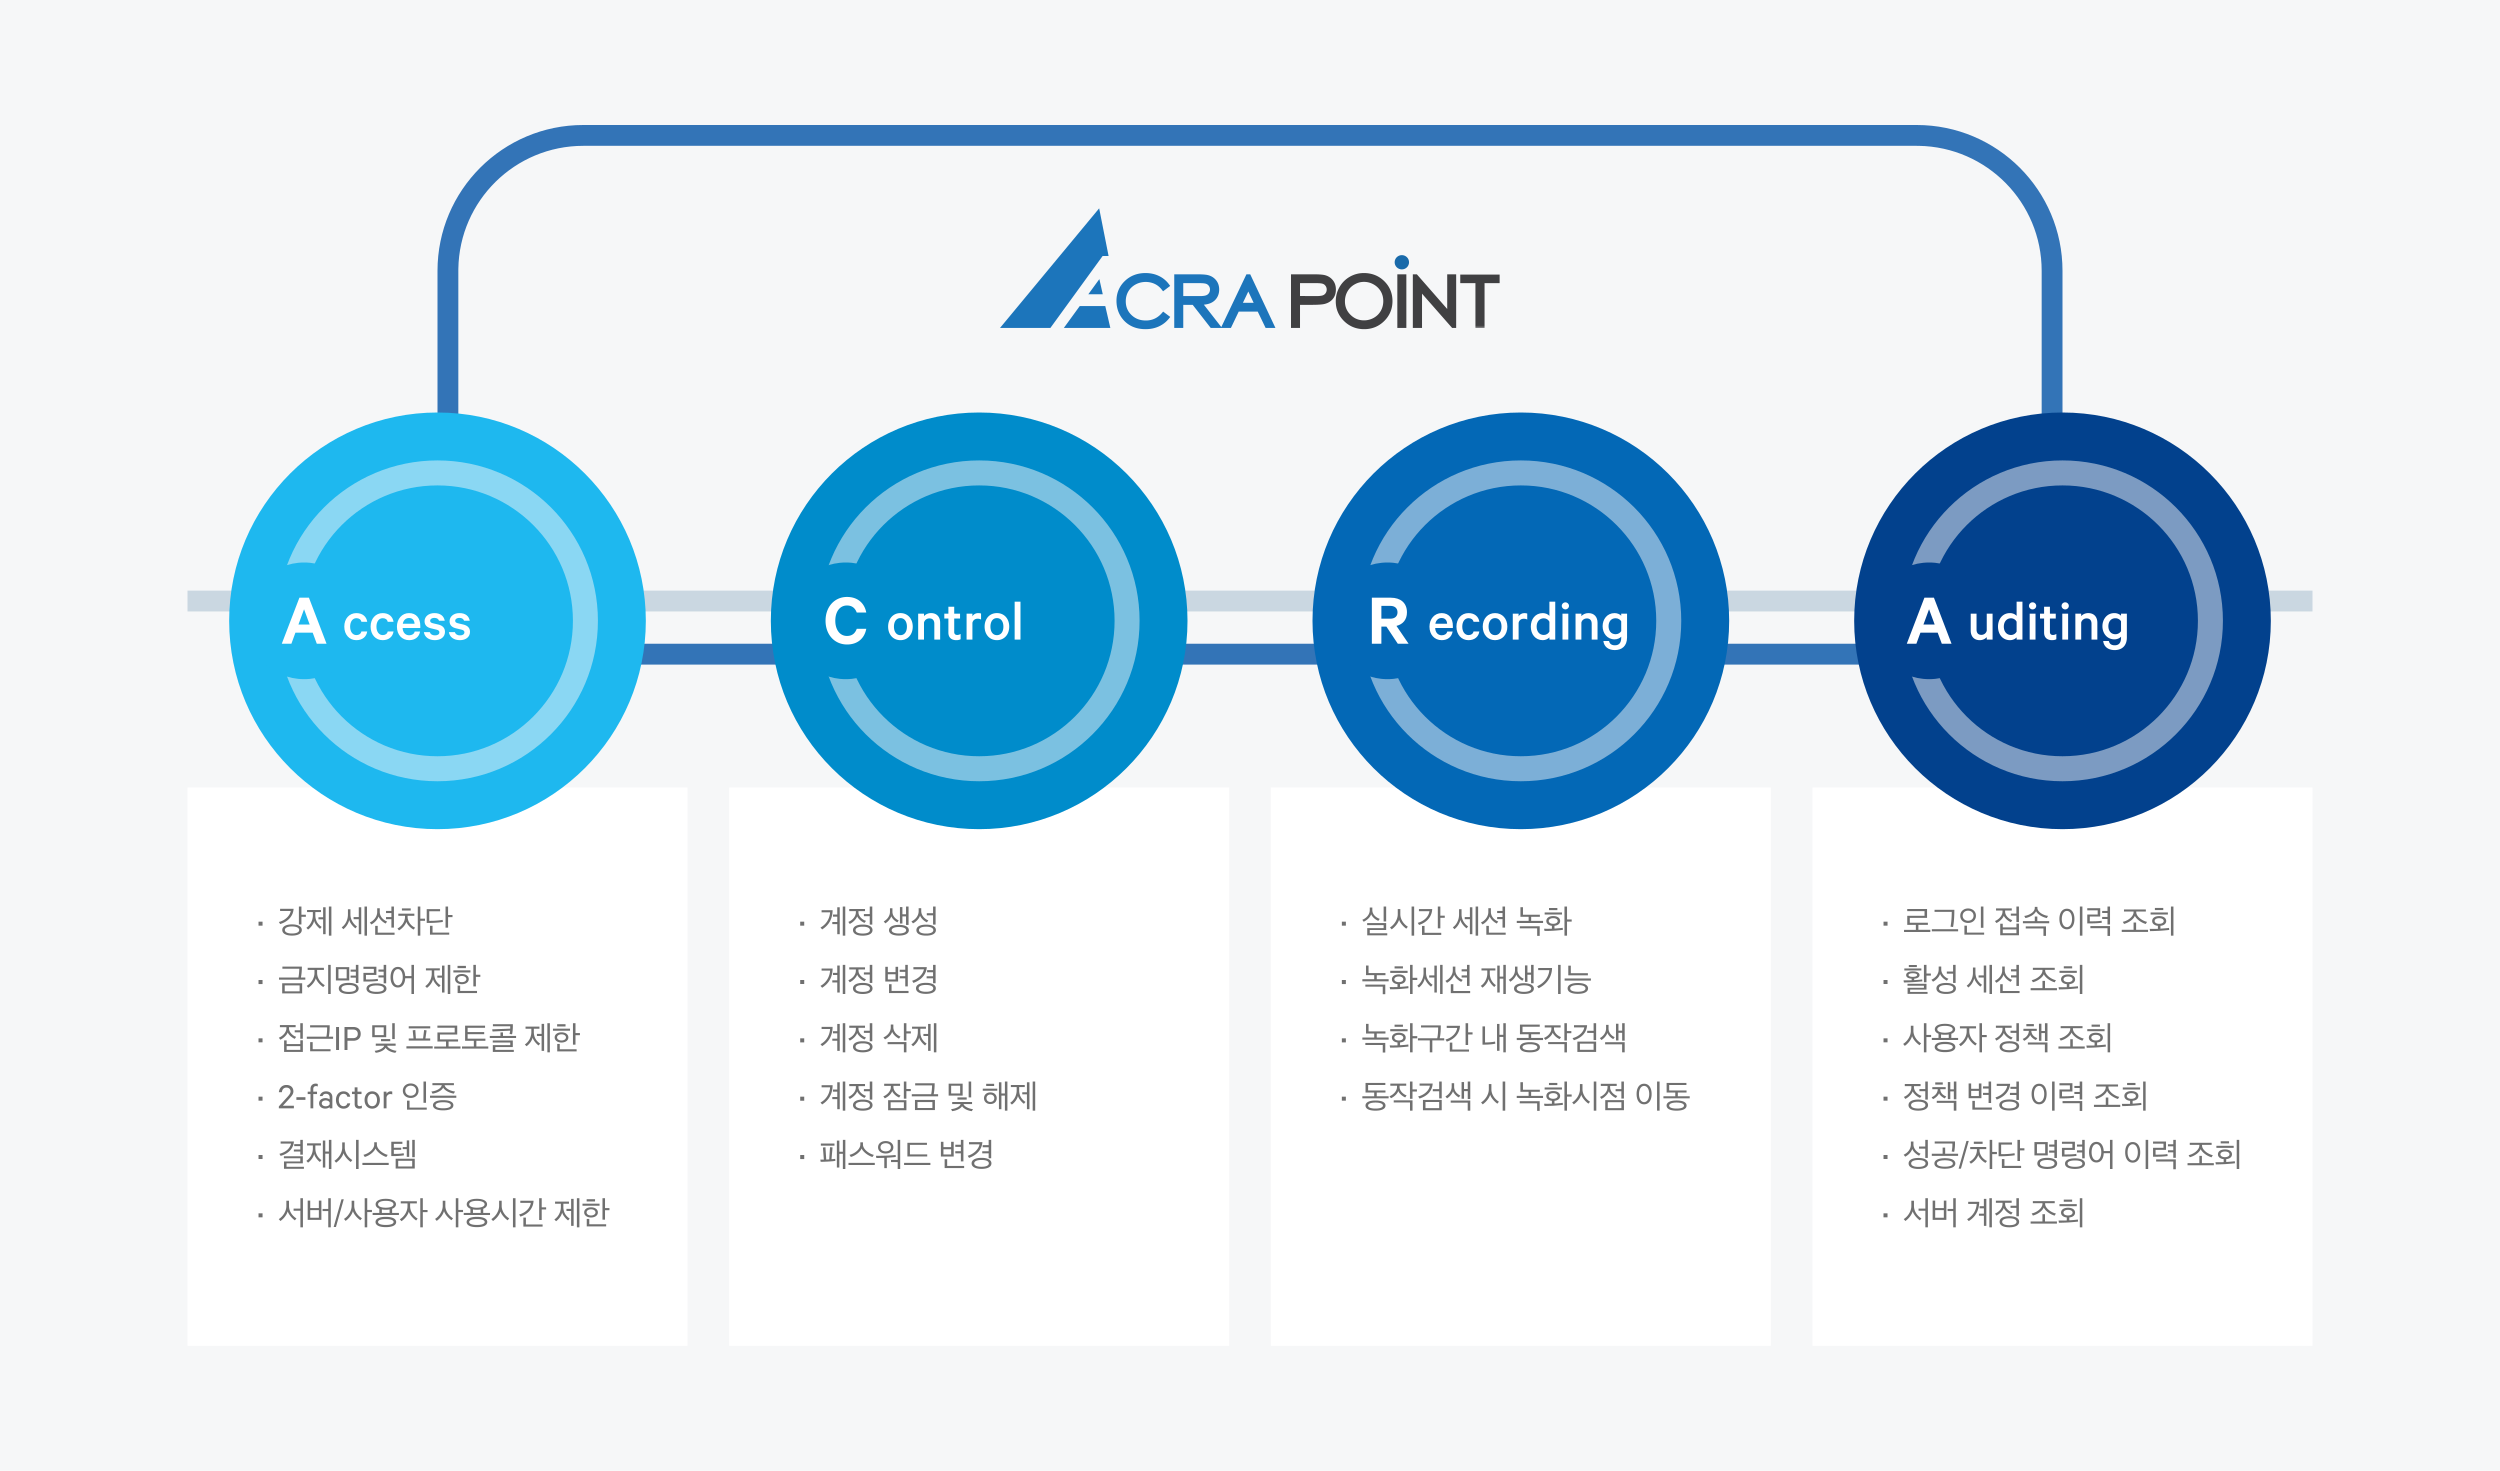 <svg width="1200" height="706" viewBox="0 0 1200 706" xmlns="http://www.w3.org/2000/svg" xmlns:xlink="http://www.w3.org/1999/xlink">
    <defs>
        <path id="a" d="M0 0h19.204v25.74H0z"/>
    </defs>
    <g fill="none" fill-rule="evenodd">
        <path fill="#F6F7F8" d="M0 0h1200v706H0z"/>
        <path fill="#CAD7E1" fill-rule="nonzero" d="M1110 283.5v10H90v-10z"/>
        <path d="M920 60c38.66 0 70 31.34 70 70v119c0 38.66-31.34 70-70 70H280c-38.66 0-70-31.34-70-70V130c0-38.66 31.34-70 70-70h640zm0 10H280c-32.806 0-59.462 26.328-59.992 59.008L220 130v119c0 32.806 26.328 59.462 59.008 59.992L280 309h640c32.806 0 59.462-26.328 59.992-59.008L980 249V130c0-32.806-26.328-59.462-59.008-59.992L920 70z" fill="#3374B7" fill-rule="nonzero"/>
        <path fill="#1C75BB" d="m518.282 146.896-7.648 10.523h22.33l-2.431-10.523zM527.597 100 480 157.42h24.176l25.086-34.546h2.856zM522.396 141.245h6.927l-1.628-7.281zM557.718 150.249c-2.089 2.414-4.609 3.587-7.705 3.587-2.823 0-5.087-.866-6.922-2.646-1.83-1.77-2.721-3.927-2.721-6.584 0-1.748.408-3.331 1.215-4.712.809-1.38 1.96-2.498 3.436-3.319 2.84-1.586 6.476-1.615 9.253-.295 1.313.624 2.461 1.56 3.41 2.784l.59.76 3.404-2.587-.551-.756a12.805 12.805 0 0 0-4.8-4c-1.931-.941-4.117-1.416-6.495-1.416-3.951 0-7.295 1.292-9.934 3.842-2.646 2.556-3.988 5.748-3.988 9.486 0 3.536 1.105 6.604 3.287 9.118 2.608 2.978 6.2 4.489 10.669 4.489 2.342 0 4.496-.445 6.404-1.324a13.166 13.166 0 0 0 4.835-3.785l.605-.767-3.399-2.56-.593.685zM601.759 145.35h-5.161l2.589-5.425 2.572 5.424zm-25.995-3.224-7.8-.03v-6.186h7.896c1.875 0 2.764.193 3.169.35.527.211.943.554 1.275 1.042.329.498.49 1.037.49 1.652 0 .641-.161 1.2-.49 1.71-.323.492-.76.846-1.343 1.075-.447.177-1.366.387-3.197.387zm24.342-10.462h-1.814l-12.06 25.329-8.382-10.742c1.28-.125 2.345-.376 3.226-.76 1.317-.58 2.348-1.457 3.063-2.604.71-1.132 1.067-2.45 1.067-3.924 0-1.78-.527-3.308-1.561-4.546-1.027-1.225-2.372-2.034-4-2.402-1.025-.238-2.87-.351-5.637-.351h-10.37V157.4h4.326V146.34h4.544l8.635 11.061h9.703l3.74-7.838h9.127l3.772 7.838h4.718l-12.097-25.737z"/>
        <path d="M636.82 138.979c0 .634-.163 1.19-.5 1.704a2.714 2.714 0 0 1-1.337 1.067c-.443.172-1.37.377-3.246.377l-7.732-.045v-6.172h7.906c1.858 0 2.733.192 3.145.356.53.206.942.55 1.266 1.05.335.506.498 1.049.498 1.663m2.885-4.546c-1.005-1.201-2.308-2.004-3.875-2.384-1.038-.26-2.93-.385-5.78-.385h-10.371v25.74h4.326v-11.078h5.377c3.083 0 5.154-.135 6.328-.415 1.696-.407 3.05-1.216 4.032-2.407.988-1.201 1.487-2.725 1.487-4.532 0-1.801-.514-3.329-1.524-4.539M663.977 144.517c0 1.727-.406 3.313-1.206 4.715-.804 1.411-1.899 2.498-3.346 3.32a9.412 9.412 0 0 1-4.694 1.22c-2.554 0-4.67-.866-6.472-2.649-1.809-1.778-2.686-3.904-2.686-6.49 0-1.734.41-3.326 1.211-4.727.822-1.426 1.924-2.525 3.374-3.362 1.461-.839 2.955-1.246 4.573-1.246 1.628 0 3.19.42 4.648 1.249 1.459.83 2.602 1.945 3.398 3.32.796 1.373 1.2 2.937 1.2 4.65m-9.354-13.452c-2.407 0-4.674.601-6.74 1.79a13.166 13.166 0 0 0-4.92 4.947c-1.196 2.092-1.8 4.392-1.8 6.838 0 3.683 1.333 6.864 3.958 9.454 2.627 2.594 5.89 3.906 9.698 3.906 3.765 0 7.003-1.32 9.624-3.924 2.617-2.601 3.946-5.813 3.946-9.551 0-3.77-1.332-6.988-3.96-9.57-2.623-2.58-5.924-3.89-9.806-3.89M694.659 148.318l-14.57-16.654h-1.93v25.74h4.412v-16.442l14.441 16.442h1.944v-25.74h-4.297z" fill="#404042"/>
        <g transform="translate(700.796 131.664)">
            <mask id="b" fill="#fff">
                <use xlink:href="#a"/>
            </mask>
            <path fill="#404042" mask="url(#b)" d="M0 0v4.246h7.414v21.493h4.377V4.246h7.413V0z"/>
        </g>
        <path fill="#404042" d="M670.72 131.664V157.404h4.33V131.664z"/>
        <path d="M676.34 125.886c0 1.894-1.546 3.428-3.454 3.428-1.908 0-3.454-1.534-3.454-3.428 0-1.892 1.546-3.426 3.454-3.426 1.908 0 3.454 1.534 3.454 3.426" fill="#196AAA"/>
        <g>
            <path fill="#FFF" d="M90 378h240v268H90z"/>
            <path d="M126.023 444.336v-1.93h-1.93v1.93h1.93zm18.662-.592v-3.664h2.128v-1.008h-2.128v-3.936h-1.216v8.608h1.216zm-10.208-.192c3.568-1.088 6.24-3.664 6.448-7.328h-6.48v1.04h5.104c-.352 2.4-2.944 4.672-5.696 5.28l.624 1.008zm5.68 5.536c2.944 0 4.704-1.024 4.704-2.688 0-1.664-1.76-2.688-4.704-2.688-2.928 0-4.672 1.024-4.672 2.688 0 1.664 1.744 2.688 4.672 2.688zm0-1.008c-2.112 0-3.424-.608-3.424-1.68s1.312-1.696 3.424-1.696c2.128 0 3.456.624 3.456 1.696s-1.328 1.68-3.456 1.68zm18.908 1.04v-13.984h-1.2v13.984h1.2zm-2.768-.704v-12.944h-1.2v4.8h-2.24v1.008h2.24v7.136h1.2zm-8.432-2.224c1.36-.96 2.624-2.624 2.912-4.176.4 1.472 1.872 3.104 2.864 3.808l.768-.896c-1.728-1.12-3.04-2.848-3.04-5.6v-1.536h2.688v-1.008h-6.672v1.008h2.784v1.568c0 2.72-1.472 4.928-3.12 5.984l.816.848zm28.296 2.928v-13.984h-1.2v13.984h1.2zm-2.768-.704v-12.944h-1.184v4.704h-2.48v1.024h2.48v7.216h1.184zm-8.624-2.4c1.392-1.008 2.544-2.832 2.848-4.432.448 1.584 1.92 3.248 2.992 4.016l.752-.896c-1.52-1.008-3.152-3.04-3.152-5.76v-2.512h-1.2v2.544c0 2.736-1.408 5.12-2.992 6.128l.752.912zm24.316-.768v-10.112h-1.216v2.112h-2.576v1.024h2.576v1.904h-2.576v1.024h2.576v4.048h1.216zm-10.832-1.504c1.52-.784 3.008-2.368 3.44-3.84.592 1.424 1.968 2.704 3.408 3.392l.72-.96c-1.664-.608-3.536-2.256-3.536-4.592v-1.792h-1.232v1.84c0 2.24-1.68 4.176-3.552 5.008l.752.944zm11.136 4.944v-1.008h-8.08v-3.264h-1.216v4.272h9.296zm12.364.432v-7.136h2.256v-1.04h-2.256v-5.808h-1.216v13.984h1.216zm-4.608-12.064v-1.04h-4.224v1.04h4.224zm-5.632 9.52c1.488-.8 3.136-2.64 3.536-4.128.496 1.456 2.08 3.072 3.488 3.744l.72-.928c-1.632-.624-3.6-2.64-3.6-5.184v-.496h3.232v-1.008h-7.696v1.008h3.216v.496c0 2.592-1.888 4.752-3.632 5.584l.736.912zm23.564-1.296v-5.072h2.128v-1.024h-2.128v-4.048h-1.216v10.144h1.216zm-9.12-2.272c2.416 0 5.072-.208 6.624-.48l-.112-.992c-1.344.272-3.808.464-5.744.464h-.688v-4.592h5.2v-1.024h-6.416v6.624h1.136zm9.664 5.632v-1.008h-8v-3.264h-1.232v4.272h9.232zm-89.598 23.696v-1.93h-1.93v1.93h1.93zm20.534-2.096v-1.024h-2.128c.32-1.408.48-3.376.48-5.248h-9.36v1.008h8.112c0 1.168-.176 3.184-.432 4.24h-9.296v1.024h12.624zm-1.52 6.592v-4.864h-9.584v4.864h9.584zm-1.216-1.008h-7.152v-2.848h7.152v2.848zm14.924 1.296v-13.984h-1.216v13.984h1.216zm-10.768-3.008c1.616-1.04 3.152-2.832 3.616-4.576.48 1.648 2.256 3.408 3.568 4.256l.752-.912c-1.92-1.04-3.696-3.296-3.696-5.904v-1.424h3.264v-1.008h-7.792v1.008h3.264v1.44c0 2.64-1.68 5.024-3.728 6.224l.752.896zm24.06-2.272v-8.704h-1.216v2.256h-2.512v1.008h2.512v1.872h-2.528v1.008h2.528v2.56h1.216zm-4.4-1.232v-6.4h-6.4v6.4h6.4zm-1.232-.992h-3.952v-4.4h3.952v4.4zm.992 7.504c3.024 0 4.752-1.024 4.752-2.656 0-1.648-1.728-2.688-4.752-2.688-3.056 0-4.768 1.04-4.768 2.688 0 1.632 1.712 2.656 4.768 2.656zm0-1.024c-2.208 0-3.504-.592-3.504-1.632 0-1.056 1.296-1.648 3.504-1.648s3.504.592 3.504 1.648c0 1.04-1.296 1.632-3.504 1.632zm17.98-4.096v-8.864h-1.216v2.24h-2.496v1.008h2.496v1.792h-2.496v1.008h2.496V472h1.216zm-9.28-.864c1.632 0 4-.08 5.344-.304l-.112-.976c-1.24.222-3 .28-4.747.287l-.917.001v-2.176h5.008v-3.936h-6.224v1.008h5.008v1.936h-5.008v4.16h1.648zm4.624 5.952c3.056 0 4.784-.96 4.784-2.528 0-1.6-1.728-2.544-4.784-2.544-3.072 0-4.8.944-4.8 2.544 0 1.568 1.728 2.528 4.8 2.528zm0-1.008c-2.24 0-3.568-.544-3.568-1.52s1.328-1.536 3.568-1.536 3.536.56 3.536 1.536-1.296 1.52-3.536 1.52zm17.996 1.04v-13.984h-1.216v5.376h-2.992c-.16-2.656-1.392-4.4-3.504-4.4-2.256 0-3.536 1.984-3.536 4.944 0 2.976 1.28 4.944 3.536 4.944 2.128 0 3.376-1.76 3.504-4.448h2.992v7.568h1.216zm-7.712-4.176c-1.392 0-2.32-1.6-2.32-3.872 0-2.304.928-3.904 2.32-3.904 1.376 0 2.32 1.6 2.32 3.904 0 2.272-.944 3.872-2.32 3.872zm25.128 4.176v-13.984h-1.2v13.984h1.2zm-2.768-.704v-12.944h-1.2v4.8h-2.24v1.008h2.24v7.136h1.2zm-8.432-2.224c1.36-.96 2.624-2.624 2.912-4.176.4 1.472 1.872 3.104 2.864 3.808l.768-.896c-1.728-1.12-3.04-2.848-3.04-5.6v-1.536h2.688v-1.008h-6.672v1.008h2.784v1.568c0 2.72-1.472 4.928-3.12 5.984l.816.848zm23.5-.736v-4.56h2.128v-1.024h-2.128v-4.736h-1.216v10.32h1.216zm-4.784-8.752v-1.072h-4.032v1.072h4.032zm2.16 2.064v-1.008h-8.192v1.008h8.192zm-4.096 5.648c1.888 0 3.296-.976 3.296-2.448 0-1.504-1.408-2.448-3.296-2.448-1.872 0-3.28.944-3.28 2.448 0 1.472 1.424 2.448 3.28 2.448zm0-.976c-1.12 0-2.128-.56-2.128-1.472 0-.928 1.008-1.488 2.128-1.488 1.136 0 2.144.56 2.144 1.488 0 .912-1.008 1.472-2.144 1.472zm7.264 5.232v-1.024h-8.096v-2.56h-1.216v3.584h9.312zm-102.954 23.664v-1.93h-1.93v1.93h1.93zm19.334-1.728v-7.472h-1.216v3.392h-2.672v1.008h2.672v3.072h1.216zm-10.816.448c1.504-.656 3.168-2.208 3.552-3.504.576 1.264 2.08 2.56 3.408 3.104l.656-.976c-1.6-.528-3.312-2.096-3.424-3.888-.016-.208-.016-.48-.016-.72h3.2v-1.024h-7.552v1.024h3.12c0 .224 0 .496-.016.704-.064 1.84-1.856 3.648-3.616 4.32l.688.96zm10.832 5.888v-5.6h-1.216v1.824h-6.56v-1.776h-1.216v5.552h8.992zm-1.216-1.008h-6.56v-1.792h6.56v1.792zm15.74-5.296v-1.024h-2.064c.304-1.456.432-3.344.432-5.472h-9.408v1.008h8.176c0 1.664-.096 3.264-.384 4.464h-9.376v1.024h12.624zm-1.232 5.968V503.6h-8.576v-3.392h-1.216v4.4h9.792zm4.076-.608v-11.052h-1.422V504h1.422zm4.05 0v-4.428h2.718c2.232 0 3.636-1.152 3.636-3.312 0-2.178-1.404-3.312-3.636-3.312h-4.14V504h1.422zm2.682-5.688h-2.682v-4.122h2.682c1.494 0 2.268.81 2.268 2.07 0 1.242-.774 2.052-2.268 2.052zm20.02.44v-7.616h-1.216v7.616h1.216zm-4.096-.88v-5.728h-6.72v5.728h6.72zm-1.2-1.008h-4.32v-3.728h4.32v3.728zm3.136 2.928v-1.04h-4.432v1.04h4.432zm2.448 5.568.592-.96c-1.792-.176-4.176-1.184-4.56-2.448h4.096v-1.008h-9.536v1.008h4.048c-.352 1.264-2.576 2.272-4.576 2.432l.496.96c1.952-.176 4.048-1.136 4.768-2.4.784 1.248 2.688 2.176 4.672 2.416zm16.744-11.728v-1.024H196.19v1.024h10.336zm-.016 5.856v-1.024h-2.288l.56-3.872-1.2-.192-.496 4.064h-3.44l-.288-4.08-1.248.176.384 3.904h-2.288v1.024h10.304zm1.2 3.776v-1.04h-12.624v1.04h12.624zm13.34.08v-1.024h-5.728v-2.384h4.56v-1.024h-8.688v-2.336h8.288v-4.272h-9.52v1.024h8.304v2.24h-8.288v4.368h4.128v2.384h-5.68v1.024h12.624zm13.34 0v-1.024h-5.728v-2.736h4.336v-1.008h-8.528v-2.144h7.952v-1.024h-7.952v-2.064h8.368v-1.024h-9.584v7.264h4.192v2.736h-5.68v1.024h12.624zm11.404-6.864c.24-.896.384-2.624.384-3.744v-1.12h-9.568v1.008h8.304v1.136l-8.672.32.192 1.04 8.448-.4c-.064.544-.176 1.12-.272 1.6l1.184.16zm1.936 1.776v-1.008h-6.288v-1.696h-1.216v1.696h-5.12v1.008h12.624zm-1.088 6.688v-1.008h-8.864v-1.344h8.368v-3.168h-9.616v.992h8.4v1.264h-8.368v3.264h10.08zm17.304.176v-13.984h-1.2v13.984h1.2zm-2.768-.704v-12.944h-1.2v4.8h-2.24v1.008h2.24v7.136h1.2zm-8.432-2.224c1.36-.96 2.624-2.624 2.912-4.176.4 1.472 1.872 3.104 2.864 3.808l.768-.896c-1.728-1.12-3.04-2.848-3.04-5.6v-1.536h2.688v-1.008h-6.672v1.008h2.784v1.568c0 2.72-1.472 4.928-3.12 5.984l.816.848zm23.5-.736v-4.56h2.128v-1.024h-2.128v-4.736h-1.216v10.32h1.216zm-4.784-8.752v-1.072h-4.032v1.072h4.032zm2.16 2.064v-1.008h-8.192v1.008h8.192zm-4.096 5.648c1.888 0 3.296-.976 3.296-2.448 0-1.504-1.408-2.448-3.296-2.448-1.872 0-3.28.944-3.28 2.448 0 1.472 1.424 2.448 3.28 2.448zm0-.976c-1.12 0-2.128-.56-2.128-1.472 0-.928 1.008-1.488 2.128-1.488 1.136 0 2.144.56 2.144 1.488 0 .912-1.008 1.472-2.144 1.472zm7.264 5.232v-1.024h-8.096v-2.56h-1.216v3.584h9.312zm-150.766 23.664v-1.93h-1.93v1.93h1.93zM141.065 532v-1.26h-5.274l2.808-3.078c1.116-1.26 2.232-2.358 2.232-3.762 0-1.89-1.26-3.114-3.366-3.114-2.034 0-3.402 1.422-3.618 3.474h1.458c.108-1.278.828-2.214 2.16-2.214 1.224 0 1.998.738 1.998 1.872 0 1.044-.9 1.962-2.052 3.222l-3.564 3.924V532h7.218zm5.544-4.068v-1.26h-4.338v1.26h4.338zm3.762 4.068v-6.84h1.8v-1.152h-1.8v-1.224c0-.954.522-1.458 1.314-1.458.288 0 .594.054.846.216v-1.224c-.306-.126-.612-.18-1.044-.18-1.404 0-2.448.936-2.448 2.538v1.332h-1.35v1.152h1.35V532h1.332zm5.76.144c.954 0 1.8-.414 2.106-.738V532h1.296v-5.328c0-1.746-1.134-2.826-3.042-2.826-1.53 0-2.718.918-2.988 2.268h1.332c.252-.738.792-1.098 1.638-1.098 1.152 0 1.764.72 1.764 1.71v1.008c-.342-.306-1.188-.648-2.016-.648-1.71 0-3.06 1.008-3.06 2.502 0 1.584 1.35 2.556 2.97 2.556zm.234-1.134c-.972 0-1.908-.45-1.908-1.422 0-.954.936-1.386 1.908-1.386.828 0 1.638.396 1.872.99v.828c-.234.594-1.044.99-1.872.99zm8.532 1.152c1.8 0 2.934-1.044 3.204-2.574h-1.386c-.18.864-.864 1.386-1.818 1.386-1.368 0-2.268-1.224-2.268-2.97 0-1.746.9-2.97 2.268-2.97.954 0 1.638.522 1.818 1.386h1.386c-.27-1.53-1.404-2.574-3.204-2.574-2.142 0-3.636 1.674-3.636 4.158 0 2.484 1.494 4.158 3.636 4.158zm7.542 0c.486 0 .954-.108 1.26-.27v-1.26a1.99 1.99 0 0 1-1.044.324c-.684 0-1.062-.342-1.062-1.116v-4.68h1.926v-1.152h-1.926v-2.106h-1.35v2.106h-1.296v1.152h1.296v4.824c0 1.476.9 2.178 2.196 2.178zm6.228 0c2.178 0 3.672-1.71 3.672-4.158 0-2.448-1.494-4.158-3.672-4.158-2.196 0-3.672 1.71-3.672 4.158 0 2.448 1.476 4.158 3.672 4.158zm0-1.188c-1.44 0-2.304-1.224-2.304-2.97 0-1.746.864-2.97 2.304-2.97s2.304 1.224 2.304 2.97c0 1.746-.864 2.97-2.304 2.97zm6.858 1.026v-5.364c.27-.936 1.008-1.494 1.854-1.494.342 0 .684.072.9.216v-1.386c-.144-.072-.432-.126-.774-.126-.882 0-1.638.522-1.98 1.206v-1.044h-1.35V532h1.35zm18.962-2.656v-10.208h-1.216v10.208h1.216zm-7.344-2.32c2.128 0 3.76-1.392 3.76-3.472s-1.648-3.488-3.776-3.488c-2.112 0-3.76 1.424-3.76 3.504s1.648 3.456 3.776 3.456zm0-1.072c-1.472 0-2.608-.992-2.608-2.4 0-1.424 1.12-2.432 2.592-2.432 1.552 0 2.624 1.008 2.624 2.448 0 1.392-1.072 2.384-2.608 2.384zm7.696 6.704v-1.008h-8.256v-3.312h-1.216v4.32h9.472zm2.78-7.696c2.464-.368 4.544-1.616 5.088-2.896.704 1.264 2.8 2.512 5.136 2.88l.56-1.024c-1.952-.176-4.608-1.312-4.992-3.008h4.464v-1.008h-10.32v1.008h4.496c-.368 1.68-2.8 2.816-4.992 3.024l.56 1.024zm11.408 1.984v-1.024h-12.624v1.024h12.624zm-6.32 6.032c3.136 0 4.912-.88 4.912-2.448 0-1.584-1.776-2.432-4.912-2.432-3.12 0-4.88.912-4.88 2.432 0 1.552 1.76 2.448 4.88 2.448zm0-.992c-2.256 0-3.648-.512-3.648-1.456 0-.928 1.392-1.44 3.648-1.44 2.272 0 3.68.512 3.68 1.44 0 .944-1.408 1.456-3.68 1.456zm-86.684 24.352v-1.93h-1.93v1.93h1.93zm19.334-2.08v-7.12h-1.216v2.064h-2.912v.96h2.912v1.616h-3.088v.976h3.088v1.504h1.216zm-10.64.576c3.488-1.008 6.08-3.248 6.368-6.928h-6.384v1.024h4.992c-.464 2.288-2.512 4.144-5.584 4.912l.608.992zm11.168 6.208v-.96h-8.352v-1.68h7.824v-3.376h-9.088v.96h7.872v1.536h-7.824v3.52h9.568zm13.18.08v-13.984h-1.2v5.616h-1.728v-5.28h-1.168v12.944h1.168v-6.656h1.728v7.36h1.2zm-11.2-3.04c1.36-.976 2.624-2.624 2.912-4.176.4 1.472 1.776 3.152 2.768 3.84l.768-.896c-1.472-.912-2.944-2.88-2.944-5.648v-1.376h2.688v-1.008h-6.672v1.008h2.784v1.424c0 2.704-1.472 4.912-3.12 5.968l.816.864zm24.268 3.04v-13.984h-1.232v13.984h1.232zm-10.8-3.024c1.616-1.152 3.056-2.864 3.568-4.608.544 1.68 2.192 3.408 3.456 4.272l.768-.928c-1.936-1.152-3.632-3.44-3.632-6v-2.48h-1.232v2.528c0 2.48-1.68 5.024-3.728 6.304l.8.912zm24.108-2.736.672-1.024c-2.144-.48-5.216-2.64-5.216-4.928v-1.104h-1.264v1.104c0 2.288-2.912 4.448-5.184 4.896l.64 1.04c2.432-.688 4.656-2.672 5.152-4.096.576 1.424 2.848 3.408 5.2 4.112zm1.136 3.84v-1.024h-12.624v1.024h12.624zm12.508-3.744v-8.32h-1.216v8.32h1.216zm-2.672-.144v-7.92h-1.168v3.216h-1.936v.992h1.936v3.712h1.168zm-7.68-.384c1.84 0 3.824-.112 5.168-.384l-.144-1.008c-1.152.256-2.704.336-4.4.336h-.32v-1.968h3.552v-.992h-3.552v-1.856h4.112v-1.008h-5.328v6.88h.912zm10.352 5.984v-4.72h-9.168v4.72h9.168zm-1.232-1.008h-6.72v-2.72h6.72v2.72zm-71.83 24.432v-1.93h-1.93v1.93h1.93zm19.382 4.784v-13.984h-1.216v4.992h-3.264v1.024h3.264v7.968h1.216zm-10.8-3.024c1.616-1.168 2.992-2.896 3.488-4.64.56 1.68 2.176 3.456 3.456 4.32l.752-.928c-1.92-1.12-3.584-3.392-3.584-5.952v-2.544h-1.264v2.592c0 2.48-1.616 4.96-3.648 6.24l.8.912zm24.172 3.024v-13.984h-1.216v5.152h-2.72v1.04h2.72v7.792h1.216zm-4.512-3.568v-9.248h-1.216v3.568h-4.144v-3.568h-1.216v9.248h6.576zm-1.216-1.024h-4.144v-3.648h4.144v3.648zm8.204 4.432 3.76-13.312h-1.104l-3.76 13.312h1.104zm15.02.16v-7.312h2.256v-1.024h-2.256v-5.648h-1.216v13.984h1.216zm-10.384-3.088c1.648-1.152 3.008-2.928 3.504-4.672.56 1.696 2.128 3.36 3.568 4.352l.768-.928c-1.936-1.136-3.696-3.424-3.696-5.968v-2.448h-1.248v2.48c0 2.48-1.648 4.992-3.68 6.24l.784.944zm25.596-2.816v-1.008h-3.264v-1.984c1.184-.448 1.84-1.2 1.84-2.144 0-1.6-1.824-2.64-4.896-2.64-3.056 0-4.864 1.04-4.864 2.64 0 .928.624 1.68 1.776 2.128v2h-3.216v1.008h12.624zm-6.32-3.504c-2.24 0-3.68-.624-3.68-1.632 0-1.04 1.44-1.664 3.68-1.664s3.712.624 3.712 1.664c0 1.008-1.472 1.632-3.712 1.632zm1.84 2.496h-3.712v-1.664c.56.096 1.184.144 1.872.144.688 0 1.28-.048 1.84-.128v1.648zm-1.808 6.832c3.072 0 4.96-.864 4.96-2.464s-1.888-2.48-4.976-2.48c-3.056 0-4.928.88-4.928 2.48s1.872 2.464 4.944 2.464zm-.016-1.056c-2.224 0-3.712-.496-3.712-1.408 0-.928 1.488-1.424 3.712-1.424 2.256 0 3.744.496 3.744 1.424 0 .912-1.472 1.408-3.744 1.408zm17.772 1.136v-7.28h2.272v-1.024h-2.272v-5.68h-1.216v13.984h1.216zm-10.24-2.944c1.68-1.168 3.04-2.896 3.52-4.592.496 1.664 2.208 3.424 3.52 4.256l.736-.912c-1.92-1.088-3.632-3.28-3.632-5.888v-1.408h3.232v-1.024h-7.728v1.024h3.232v1.44c0 2.512-1.616 4.976-3.68 6.192l.8.912zm27.288 2.944v-7.312h2.256v-1.024h-2.256v-5.648h-1.216v13.984h1.216zm-10.384-3.088c1.648-1.152 3.008-2.928 3.504-4.672.56 1.696 2.128 3.36 3.568 4.352l.768-.928c-1.936-1.136-3.696-3.424-3.696-5.968v-2.448h-1.248v2.48c0 2.48-1.648 4.992-3.68 6.24l.784.944zm25.596-2.816v-1.008h-3.264v-1.984c1.184-.448 1.84-1.2 1.84-2.144 0-1.6-1.824-2.64-4.896-2.64-3.056 0-4.864 1.04-4.864 2.64 0 .928.624 1.68 1.776 2.128v2h-3.216v1.008h12.624zm-6.32-3.504c-2.24 0-3.68-.624-3.68-1.632 0-1.04 1.44-1.664 3.68-1.664s3.712.624 3.712 1.664c0 1.008-1.472 1.632-3.712 1.632zm1.84 2.496h-3.712v-1.664c.56.096 1.184.144 1.872.144.688 0 1.28-.048 1.84-.128v1.648zm-1.808 6.832c3.072 0 4.96-.864 4.96-2.464s-1.888-2.48-4.976-2.48c-3.056 0-4.928.88-4.928 2.48s1.872 2.464 4.944 2.464zm-.016-1.056c-2.224 0-3.712-.496-3.712-1.408 0-.928 1.488-1.424 3.712-1.424 2.256 0 3.744.496 3.744 1.424 0 .912-1.472 1.408-3.744 1.408zm18.54 1.136v-13.984h-1.232v13.984h1.232zm-10.8-3.024c1.616-1.152 3.056-2.864 3.568-4.608.544 1.68 2.192 3.408 3.456 4.272l.768-.928c-1.936-1.152-3.632-3.44-3.632-6v-2.48h-1.232v2.528c0 2.48-1.68 5.024-3.728 6.304l.8.912zm23.372-.496v-5.056h2.128v-1.024h-2.128v-4.384h-1.216V585.6h1.216zm-10.224-1.616c3.568-1.136 6.16-3.808 6.32-7.616h-6.368v1.024h5.04c-.352 2.576-2.608 4.8-5.616 5.568l.624 1.024zm10.656 4.784v-1.008h-8.016v-3.312h-1.216v4.32h9.232zm17.656.352v-13.984h-1.2v13.984h1.2zm-2.768-.704v-12.944h-1.2v4.8h-2.24v1.008h2.24v7.136h1.2zm-8.432-2.224c1.36-.96 2.624-2.624 2.912-4.176.4 1.472 1.872 3.104 2.864 3.808l.768-.896c-1.728-1.12-3.04-2.848-3.04-5.6v-1.536h2.688v-1.008h-6.672v1.008h2.784v1.568c0 2.72-1.472 4.928-3.12 5.984l.816.848zm23.5-.736v-4.56h2.128v-1.024h-2.128v-4.736h-1.216v10.32h1.216zm-4.784-8.752v-1.072h-4.032v1.072h4.032zm2.16 2.064v-1.008h-8.192v1.008h8.192zm-4.096 5.648c1.888 0 3.296-.976 3.296-2.448 0-1.504-1.408-2.448-3.296-2.448-1.872 0-3.28.944-3.28 2.448 0 1.472 1.424 2.448 3.28 2.448zm0-.976c-1.12 0-2.128-.56-2.128-1.472 0-.928 1.008-1.488 2.128-1.488 1.136 0 2.144.56 2.144 1.488 0 .912-1.008 1.472-2.144 1.472zm7.264 5.232v-1.024h-8.096v-2.56h-1.216v3.584h9.312z" fill="#707070" fill-rule="nonzero"/>
            <g transform="translate(110 198)">
                <circle fill="#1EB8EF" cx="100" cy="100" r="100"/>
                <circle stroke="#F6F7F8" stroke-width="12" opacity=".5" cx="100" cy="100" r="71"/>
                <circle fill="#1EB8EF" cx="36" cy="100" r="28"/>
                <path d="M61.056 109.28c2.968 0 4.844-1.68 5.208-4.172h-2.8c-.224 1.12-1.148 1.736-2.38 1.736-1.876 0-3.024-1.708-3.024-4.06 0-2.352 1.148-4.06 3.024-4.06 1.232 0 2.156.616 2.38 1.736h2.8c-.364-2.492-2.24-4.172-5.208-4.172-3.36 0-5.796 2.632-5.796 6.496 0 3.864 2.436 6.496 5.796 6.496zm12.628 0c2.968 0 4.844-1.68 5.208-4.172h-2.8c-.224 1.12-1.148 1.736-2.38 1.736-1.876 0-3.024-1.708-3.024-4.06 0-2.352 1.148-4.06 3.024-4.06 1.232 0 2.156.616 2.38 1.736h2.8c-.364-2.492-2.24-4.172-5.208-4.172-3.36 0-5.796 2.632-5.796 6.496 0 3.864 2.436 6.496 5.796 6.496zm12.712 0c2.996 0 4.816-1.68 5.236-4.144h-2.576c-.308 1.204-1.316 1.792-2.66 1.792-1.792 0-3.052-1.316-3.136-3.5h8.484v-1.008c0-3.64-1.904-6.132-5.404-6.132-3.388 0-5.824 2.8-5.824 6.524 0 3.836 2.408 6.468 5.88 6.468zm2.576-7.896h-5.628c.336-1.792 1.484-2.744 3.024-2.744 1.708 0 2.576 1.232 2.604 2.744zm9.772 7.896c2.8 0 4.844-1.512 4.844-3.976 0-1.82-1.064-3.024-3.192-3.528l-2.632-.616c-.896-.224-1.288-.588-1.288-1.148 0-.98 1.008-1.428 1.988-1.428 1.288 0 2.016.56 2.268 1.372h2.744c-.42-2.268-2.072-3.668-4.984-3.668-2.716 0-4.704 1.652-4.704 3.892 0 2.044 1.316 2.996 3.08 3.416l2.576.616c1.036.252 1.456.616 1.456 1.288 0 .98-.84 1.484-2.128 1.484-1.232 0-2.156-.532-2.464-1.568h-2.856c.364 2.408 2.38 3.864 5.292 3.864zm12.012 0c2.8 0 4.844-1.512 4.844-3.976 0-1.82-1.064-3.024-3.192-3.528l-2.632-.616c-.896-.224-1.288-.588-1.288-1.148 0-.98 1.008-1.428 1.988-1.428 1.288 0 2.016.56 2.268 1.372h2.744c-.42-2.268-2.072-3.668-4.984-3.668-2.716 0-4.704 1.652-4.704 3.892 0 2.044 1.316 2.996 3.08 3.416l2.576.616c1.036.252 1.456.616 1.456 1.288 0 .98-.84 1.484-2.128 1.484-1.232 0-2.156-.532-2.464-1.568h-2.856c.364 2.408 2.38 3.864 5.292 3.864zM29.862 111l1.944-5.328h8.28l1.98 5.328h4.68l-8.46-22.104h-4.572L25.254 111h4.608zm8.784-9.216h-5.4l2.7-7.344 2.7 7.344z" fill="#FFF" fill-rule="nonzero"/>
            </g>
        </g>
        <g>
            <path fill="#FFF" d="M350 378h240v268H350z"/>
            <path d="M386.023 444.336v-1.93h-1.93v1.93h1.93zm19.702 4.784v-13.984h-1.2v13.984h1.2zm-2.656-.704v-12.944h-1.184v3.504h-2.064V440h2.064v2.56h-2.384v1.008h2.384v4.848h1.184zm-8.432-2.288c3.232-2.064 4.928-4.976 5.024-9.248h-5.296v1.024h4.08c-.192 2.912-1.696 5.728-4.608 7.312l.8.912zm24.06-2.304v-8.688h-1.216v3.632h-2.816v1.024h2.816v4.032h1.216zm-10.832-.336c1.504-.656 3.184-2.336 3.568-3.648.576 1.264 2.08 2.576 3.536 3.152l.72-.976c-1.712-.512-3.504-2.032-3.616-3.936a6.035 6.035 0 0 1-.015-.472v-.28h3.151v-1.024h-7.568v1.024h3.184c0 .256 0 .592-.016.752-.064 1.984-1.84 3.76-3.6 4.432l.656.976zm6.24 5.632c3.008 0 4.704-1.024 4.704-2.656 0-1.648-1.696-2.672-4.704-2.672-2.992 0-4.672 1.024-4.672 2.672 0 1.632 1.68 2.656 4.672 2.656zm0-1.024c-2.144 0-3.44-.592-3.44-1.632 0-1.056 1.296-1.648 3.44-1.648 2.192 0 3.456.592 3.456 1.648 0 1.04-1.264 1.632-3.456 1.632zm22.008-4.128v-8.832h-1.216v3.696h-1.744v-3.44h-1.184v7.888h1.184v-3.424h1.744v4.112h1.216zm-11.168-.752c1.296-.752 2.512-2.256 2.864-3.392.48 1.088 1.68 2.32 2.928 2.912l.656-.928c-1.328-.576-3.024-2-3.024-4.144v-1.712h-1.184v1.744c0 2.096-1.504 3.792-2.992 4.592l.752.928zm6.528 5.872c2.992 0 4.768-.992 4.768-2.576s-1.776-2.576-4.768-2.576-4.752.992-4.752 2.576 1.76 2.576 4.752 2.576zm0-1.008c-2.128 0-3.472-.608-3.472-1.568 0-.944 1.344-1.552 3.472-1.552 2.144 0 3.472.608 3.472 1.552 0 .96-1.328 1.568-3.472 1.568zm17.612-4.256v-8.688h-1.216v3.216h-3.008v1.008h3.008v4.464h1.216zm-10.848-.608c1.616-.816 2.944-2.288 3.376-3.728.544 1.392 1.936 2.608 3.28 3.248l.72-.944c-1.584-.576-3.424-2.256-3.424-4.496v-1.36h-1.232v1.392c0 2.224-1.456 4.016-3.472 4.944l.752.944zm6.304 5.888c3.008 0 4.688-1.008 4.688-2.64 0-1.632-1.68-2.64-4.688-2.64-2.992 0-4.672 1.008-4.672 2.64 0 1.632 1.68 2.64 4.672 2.64zm0-.992c-2.144 0-3.44-.592-3.44-1.648 0-1.04 1.296-1.648 3.44-1.648 2.176 0 3.456.608 3.456 1.648 0 1.056-1.28 1.648-3.456 1.648zm-58.518 24.224v-1.93h-1.93v1.93h1.93zm19.702 4.784v-13.984h-1.2v13.984h1.2zm-2.656-.704v-12.944h-1.184v3.504h-2.064V468h2.064v2.56h-2.384v1.008h2.384v4.848h1.184zm-8.432-2.288c3.232-2.064 4.928-4.976 5.024-9.248h-5.296v1.024h4.08c-.192 2.912-1.696 5.728-4.608 7.312l.8.912zm24.06-2.304v-8.688h-1.216v3.632h-2.816v1.024h2.816v4.032h1.216zm-10.832-.336c1.504-.656 3.184-2.336 3.568-3.648.576 1.264 2.08 2.576 3.536 3.152l.72-.976c-1.712-.512-3.504-2.032-3.616-3.936a6.035 6.035 0 0 1-.015-.472v-.28h3.151v-1.024h-7.568v1.024h3.184c0 .256 0 .592-.016.752-.064 1.984-1.84 3.76-3.6 4.432l.656.976zm6.24 5.632c3.008 0 4.704-1.024 4.704-2.656 0-1.648-1.696-2.672-4.704-2.672-2.992 0-4.672 1.024-4.672 2.672 0 1.632 1.68 2.656 4.672 2.656zm0-1.024c-2.144 0-3.44-.592-3.44-1.632 0-1.056 1.296-1.648 3.44-1.648 2.192 0 3.456.592 3.456 1.648 0 1.04-1.264 1.632-3.456 1.632zm21.64-2.64v-10.32h-1.216v2.336h-2.672v1.024h2.672v2.08h-2.672v1.008h2.672v3.872h1.216zm-4.656-2.32v-7.072h-1.232v2.56h-3.696v-2.56h-1.216v7.072h6.144zm-1.232-1.008h-3.696v-2.496h3.696v2.496zm6.24 6.528v-1.024h-8.144v-3.216h-1.216v4.24h9.36zm12.988-4.688v-8.832h-1.216v2.528h-2.864v1.008h2.864v1.92h-3.088v1.008h3.088v2.368h1.216zm-10.656-.176c3.696-1.296 6.224-4.048 6.432-7.568h-6.432v1.04h5.056c-.416 2.368-2.784 4.688-5.664 5.488l.608 1.04zm6.016 5.264c3.024 0 4.752-1.024 4.752-2.656 0-1.616-1.728-2.64-4.752-2.64-3.056 0-4.768 1.024-4.768 2.64 0 1.632 1.712 2.656 4.768 2.656zm0-1.008c-2.208 0-3.504-.608-3.504-1.648 0-1.024 1.296-1.616 3.504-1.616s3.504.592 3.504 1.616c0 1.04-1.296 1.648-3.504 1.648zm-58.422 24.288v-1.93h-1.93v1.93h1.93zm19.702 4.784v-13.984h-1.2v13.984h1.2zm-2.656-.704v-12.944h-1.184v3.504h-2.064V496h2.064v2.56h-2.384v1.008h2.384v4.848h1.184zm-8.432-2.288c3.232-2.064 4.928-4.976 5.024-9.248h-5.296v1.024h4.08c-.192 2.912-1.696 5.728-4.608 7.312l.8.912zm24.06-2.304v-8.688h-1.216v3.632h-2.816v1.024h2.816v4.032h1.216zm-10.832-.336c1.504-.656 3.184-2.336 3.568-3.648.576 1.264 2.08 2.576 3.536 3.152l.72-.976c-1.712-.512-3.504-2.032-3.616-3.936a6.035 6.035 0 0 1-.015-.472v-.28h3.151v-1.024h-7.568v1.024h3.184c0 .256 0 .592-.016.752-.064 1.984-1.84 3.76-3.6 4.432l.656.976zm6.24 5.632c3.008 0 4.704-1.024 4.704-2.656 0-1.648-1.696-2.672-4.704-2.672-2.992 0-4.672 1.024-4.672 2.672 0 1.632 1.68 2.656 4.672 2.656zm0-1.024c-2.144 0-3.44-.592-3.44-1.632 0-1.056 1.296-1.648 3.44-1.648 2.192 0 3.456.592 3.456 1.648 0 1.04-1.264 1.632-3.456 1.632zm20.968-4.656v-3.376h2.128v-1.024h-2.128v-3.904h-1.216v8.304h1.216zm-10.272-.528c1.76-.96 3.008-2.208 3.424-3.648.56 1.408 1.936 2.608 3.28 3.264l.72-.96c-1.584-.576-3.424-2.256-3.424-4.496v-1.28h-1.232v1.328c0 2.224-1.552 3.968-3.52 4.848l.752.944zm10.288 6.208v-4.944h-9.04v1.024h7.808v3.92h1.232zm14.364 0v-13.984h-1.2v13.984h1.2zm-2.768-.704v-12.944h-1.2v4.8h-2.24v1.008h2.24v7.136h1.2zm-8.432-2.224c1.36-.96 2.624-2.624 2.912-4.176.4 1.472 1.872 3.104 2.864 3.808l.768-.896c-1.728-1.12-3.04-2.848-3.04-5.6v-1.536h2.688v-1.008h-6.672v1.008h2.784v1.568c0 2.72-1.472 4.928-3.12 5.984l.816.848zm-52.23 26.144v-1.93h-1.93v1.93h1.93zm19.702 4.784v-13.984h-1.2v13.984h1.2zm-2.656-.704v-12.944h-1.184v3.504h-2.064V524h2.064v2.56h-2.384v1.008h2.384v4.848h1.184zm-8.432-2.288c3.232-2.064 4.928-4.976 5.024-9.248h-5.296v1.024h4.08c-.192 2.912-1.696 5.728-4.608 7.312l.8.912zm24.06-2.304v-8.688h-1.216v3.632h-2.816v1.024h2.816v4.032h1.216zm-10.832-.336c1.504-.656 3.184-2.336 3.568-3.648.576 1.264 2.08 2.576 3.536 3.152l.72-.976c-1.712-.512-3.504-2.032-3.616-3.936a6.035 6.035 0 0 1-.015-.472v-.28h3.151v-1.024h-7.568v1.024h3.184c0 .256 0 .592-.016.752-.064 1.984-1.84 3.76-3.6 4.432l.656.976zm6.24 5.632c3.008 0 4.704-1.024 4.704-2.656 0-1.648-1.696-2.672-4.704-2.672-2.992 0-4.672 1.024-4.672 2.672 0 1.632 1.68 2.656 4.672 2.656zm0-1.024c-2.144 0-3.44-.592-3.44-1.632 0-1.056 1.296-1.648 3.44-1.648 2.192 0 3.456.592 3.456 1.648 0 1.04-1.264 1.632-3.456 1.632zm20.952-4.752v-3.6h2.128v-1.024h-2.128v-3.584h-1.216v8.208h1.216zm-10.352-.144c1.504-.64 3.136-2.144 3.52-3.456.576 1.264 2 2.528 3.344 3.072l.672-.976c-1.6-.528-3.264-2.064-3.376-3.856a5.291 5.291 0 0 1-.015-.448v-.32h3.183v-1.024h-7.632v1.024h3.216c0 .352-.016.608-.016.752-.064 1.856-1.84 3.616-3.6 4.288l.704.944zm10.368 5.712v-4.832h-8.784v4.832h8.784zm-1.216-1.008h-6.352v-2.832h6.352v2.832zm16.428-5.664v-1.024h-2.128c.32-1.408.48-3.376.48-5.248h-9.36v1.008h8.112c0 1.168-.176 3.184-.432 4.24h-9.296v1.024h12.624zm-1.52 6.592v-4.864h-9.584v4.864h9.584zm-1.216-1.008h-7.152v-2.848h7.152v2.848zm18.616-5.072v-7.616h-1.216v7.616h1.216zm-4.096-.88v-5.728h-6.72v5.728h6.72zm-1.2-1.008h-4.32v-3.728h4.32v3.728zm3.136 2.928v-1.04h-4.432v1.04h4.432zm2.448 5.568.592-.96c-1.792-.176-4.176-1.184-4.56-2.448h4.096v-1.008h-9.536v1.008h4.048c-.352 1.264-2.576 2.272-4.576 2.432l.496.96c1.952-.176 4.048-1.136 4.768-2.4.784 1.248 2.688 2.176 4.672 2.416zm17.096-.24v-13.984h-1.2v5.712h-1.68v-5.376h-1.184v12.944h1.184v-6.544h1.68v7.248h1.2zm-6.368-11.856v-1.056h-3.824v1.056h3.824zm1.504 2.288v-1.008h-6.96v1.008h6.96zm-3.312 6.384c1.808 0 3.056-1.104 3.056-2.784 0-1.68-1.248-2.8-3.056-2.8-1.792 0-3.056 1.104-3.056 2.8 0 1.6 1.264 2.784 3.056 2.784zm0-1.008c-1.104 0-1.872-.688-1.872-1.776 0-1.072.768-1.776 1.872-1.776s1.888.704 1.888 1.776c0 1.056-.784 1.776-1.888 1.776zm21.516 4.192v-13.984h-1.2v13.984h1.2zm-2.768-.704v-12.944h-1.2v4.8h-2.24v1.008h2.24v7.136h1.2zm-8.432-2.224c1.36-.96 2.624-2.624 2.912-4.176.4 1.472 1.872 3.104 2.864 3.808l.768-.896c-1.728-1.12-3.04-2.848-3.04-5.6v-1.536h2.688v-1.008h-6.672v1.008h2.784v1.568c0 2.72-1.472 4.928-3.12 5.984l.816.848zm-99.666 26.144v-1.93h-1.93v1.93h1.93zm19.734 4.784v-13.984h-1.184v5.696h-1.696v-5.36h-1.184V560.4h1.184v-6.56h1.696v7.28h1.184zm-5.216-11.2v-1.024h-6.544v1.024h6.544zm-6.608 7.76c1.184-.016 2.496-.08 3.792-.144 1.248-.08 2.512-.192 3.248-.32a9.706 9.706 0 0 0-.08-.96c-.48.064-1.104.128-1.776.176.176-1.872.352-3.792.512-5.664l-1.216-.128c-.144 1.936-.256 3.952-.384 5.872-.128.016-.256.016-.368.016-.368.016-.704.048-1.072.048-.112-1.968-.256-3.968-.368-5.904l-1.216.144c.144 1.904.288 3.872.448 5.776h-1.712l.192 1.088zm24.828-2.32.672-1.024c-2.144-.48-5.216-2.64-5.216-4.928v-1.104h-1.264v1.104c0 2.288-2.912 4.448-5.184 4.896l.64 1.04c2.432-.688 4.656-2.672 5.152-4.096.576 1.424 2.848 3.408 5.2 4.112zm1.136 3.84v-1.024h-12.624v1.024h12.624zm12.188 1.92v-13.984h-1.2v9.632h-3.2v1.008h3.2v3.344h1.2zm-6.944-7.44c2.144 0 3.664-1.216 3.664-2.96 0-1.792-1.504-3.008-3.664-3.008-2.176 0-3.68 1.216-3.68 3.008 0 1.744 1.504 2.96 3.68 2.96zm0-1.024c-1.408 0-2.512-.704-2.512-1.936 0-1.28 1.104-1.984 2.512-1.984 1.392 0 2.48.704 2.48 1.984 0 1.232-1.088 1.936-2.48 1.936zm.528 8.048v-5.008c1.552-.08 3.248-.208 4.304-.352l-.096-.96c-1.36.16-2.96.256-4.704.32-1.536.064-3.056.08-4.72.08l.176 1.056c1.264-.016 2.512-.016 3.824-.08v4.944h1.216zm19.388-5.6v-1.008h-8.304v-4.56h8.176v-1.008h-9.392v6.576h9.52zm1.52 4.096v-1.024h-12.624v1.024h12.624zm15.848-1.744v-10.32h-1.216v2.336h-2.672v1.024h2.672v2.08h-2.672v1.008h2.672v3.872h1.216zm-4.656-2.32v-7.072h-1.232v2.56h-3.696v-2.56h-1.216v7.072h6.144zm-1.232-1.008h-3.696v-2.496h3.696v2.496zm6.24 6.528v-1.024h-8.144v-3.216h-1.216v4.24h9.36zm12.988-4.688v-8.832h-1.216v2.528h-2.864v1.008h2.864v1.92h-3.088v1.008h3.088v2.368h1.216zm-10.656-.176c3.696-1.296 6.224-4.048 6.432-7.568h-6.432v1.04h5.056c-.416 2.368-2.784 4.688-5.664 5.488l.608 1.04zm6.016 5.264c3.024 0 4.752-1.024 4.752-2.656 0-1.616-1.728-2.64-4.752-2.64-3.056 0-4.768 1.024-4.768 2.64 0 1.632 1.712 2.656 4.768 2.656zm0-1.008c-2.208 0-3.504-.608-3.504-1.648 0-1.024 1.296-1.616 3.504-1.616s3.504.592 3.504 1.616c0 1.04-1.296 1.648-3.504 1.648z" fill="#707070" fill-rule="nonzero"/>
            <g transform="translate(370 198)">
                <circle fill="#008CCB" cx="100" cy="100" r="100"/>
                <circle stroke="#F6F7F8" stroke-width="12" opacity=".5" cx="100" cy="100" r="71"/>
                <circle fill="#008CCB" cx="36" cy="100" r="28"/>
                <path d="M62.208 109.28c3.5 0 5.908-2.688 5.908-6.496 0-3.808-2.408-6.496-5.908-6.496-3.5 0-5.908 2.688-5.908 6.496 0 3.808 2.408 6.496 5.908 6.496zm0-2.408c-2.016 0-3.108-1.736-3.108-4.088 0-2.352 1.092-4.088 3.108-4.088s3.108 1.736 3.108 4.088c0 2.352-1.092 4.088-3.108 4.088zM73.52 109v-8.176c.308-1.232 1.4-1.988 2.604-1.988 1.596 0 2.352 1.008 2.352 2.548V109h2.8v-8.092c0-2.744-1.568-4.62-4.396-4.62-1.456 0-2.688.672-3.36 1.456v-1.176h-2.8V109h2.8zm15.484.28c.868 0 1.624-.168 2.1-.448v-2.548a2.996 2.996 0 0 1-1.596.504c-.924 0-1.484-.448-1.484-1.456v-6.44h2.8v-2.324h-2.8v-3.332h-2.8v3.332h-1.96v2.324h1.96v6.748c0 2.464 1.568 3.64 3.78 3.64zm7.756-.28v-8.036c.28-1.344 1.344-1.988 2.492-1.988.588 0 1.26.14 1.652.42v-2.884c-.196-.112-.756-.224-1.372-.224-1.204 0-2.296.644-2.772 1.568v-1.288h-2.8V109h2.8zm11.76.28c3.5 0 5.908-2.688 5.908-6.496 0-3.808-2.408-6.496-5.908-6.496-3.5 0-5.908 2.688-5.908 6.496 0 3.808 2.408 6.496 5.908 6.496zm0-2.408c-2.016 0-3.108-1.736-3.108-4.088 0-2.352 1.092-4.088 3.108-4.088s3.108 1.736 3.108 4.088c0 2.352-1.092 4.088-3.108 4.088zM119.832 109V90.8h-2.8V109h2.8zM36.558 111.36c5.22 0 8.424-3.06 9.252-7.524h-4.572c-.756 2.052-2.124 3.42-4.68 3.42-3.528 0-5.616-3.132-5.616-7.308 0-4.212 2.088-7.308 5.616-7.308 2.556 0 3.924 1.368 4.68 3.384h4.572c-.828-4.428-4.032-7.488-9.252-7.488-5.904 0-10.296 4.644-10.296 11.412 0 6.768 4.392 11.412 10.296 11.412z" fill="#FFF" fill-rule="nonzero"/>
            </g>
        </g>
        <g>
            <path fill="#FFF" d="M610 378h240v268H610z"/>
            <path d="M646.023 444.336v-1.93h-1.93v1.93h1.93zm19.334-2.048v-7.152h-1.216v7.152h1.216zm-10.784.144c1.68-.8 3.136-2.16 3.568-3.6.656 1.472 2.064 2.624 3.456 3.168l.688-.944c-1.728-.624-3.568-1.984-3.568-4.24v-1.2h-1.232v1.248c0 2.24-1.776 3.92-3.584 4.64l.672.928zm11.312 6.528v-.992h-8.4V446.4h7.872v-3.344h-9.12v.992h7.904v1.44h-7.872v3.472h9.616zm12.908.16v-13.984h-1.232v13.984h1.232zm-10.8-3.024c1.616-1.152 3.056-2.864 3.568-4.608.544 1.68 2.192 3.408 3.456 4.272l.768-.928c-1.936-1.152-3.632-3.44-3.632-6v-2.48h-1.232v2.528c0 2.48-1.68 5.024-3.728 6.304l.8.912zm23.372-.496v-5.056h2.128v-1.024h-2.128v-4.384h-1.216V445.6h1.216zm-10.224-1.616c3.568-1.136 6.16-3.808 6.32-7.616h-6.368v1.024h5.04c-.352 2.576-2.608 4.8-5.616 5.568l.624 1.024zm10.656 4.784v-1.008h-8.016v-3.312h-1.216v4.32h9.232zm17.704.352v-13.984h-1.2v13.984h1.2zm-2.768-.704v-12.944h-1.184v4.704h-2.48v1.024h2.48v7.216h1.184zm-8.624-2.4c1.392-1.008 2.544-2.832 2.848-4.432.448 1.584 1.92 3.248 2.992 4.016l.752-.896c-1.52-1.008-3.152-3.04-3.152-5.76v-2.512h-1.2v2.544c0 2.736-1.408 5.12-2.992 6.128l.752.912zm24.316-.768v-10.112h-1.216v2.112h-2.576v1.024h2.576v1.904h-2.576v1.024h2.576v4.048h1.216zm-10.832-1.504c1.52-.784 3.008-2.368 3.44-3.84.592 1.424 1.968 2.704 3.408 3.392l.72-.96c-1.664-.608-3.536-2.256-3.536-4.592v-1.792h-1.232v1.84c0 2.24-1.68 4.176-3.552 5.008l.752.944zm11.136 4.944v-1.008h-8.08v-3.264h-1.216v4.272h9.296zm17.944-5.648v-1.024h-5.712v-1.936h4.176v-1.008h-8.112v-3.616h-1.216v4.624h3.936v1.936h-5.696v1.024h12.624zm-1.616 6.176v-4.624h-9.568v1.008h8.352v3.616h1.216zm13.116-.096v-6.736h2.24v-1.04h-2.24v-6.208h-1.232v13.984h1.232zm-4.64-12.272v-1.024h-4.016v1.024h4.016zm2.224 2.144v-1.008h-8.32v1.008h8.32zm-4.192 7.76a103.23 103.23 0 0 0 4.624-.416l-.08-.992c-.928.144-2.416.272-3.968.368v-1.328c1.648-.16 2.72-1.024 2.72-2.304 0-1.472-1.328-2.368-3.312-2.368-1.968 0-3.312.912-3.312 2.368 0 1.264 1.056 2.128 2.672 2.304v1.392a59.75 59.75 0 0 1-3.76.016l.224 1.056c1.168 0 2.64 0 4.192-.096zm-.016-3.328c-1.264 0-2.144-.56-2.144-1.344 0-.816.88-1.36 2.144-1.36 1.28 0 2.128.544 2.128 1.36 0 .784-.848 1.344-2.128 1.344zm-99.526 28.912v-1.93h-1.93v1.93h1.93zm20.534-1.296v-1.024h-5.712v-1.936h4.176v-1.008h-8.112v-3.616h-1.216v4.624h3.936v1.936h-5.696v1.024h12.624zm-1.616 6.176v-4.624h-9.568v1.008h8.352v3.616h1.216zm13.116-.096v-6.736h2.24v-1.04h-2.24v-6.208h-1.232v13.984h1.232zm-4.64-12.272v-1.024h-4.016v1.024h4.016zm2.224 2.144v-1.008h-8.32v1.008h8.32zm-4.192 7.76a103.23 103.23 0 0 0 4.624-.416l-.08-.992c-.928.144-2.416.272-3.968.368v-1.328c1.648-.16 2.72-1.024 2.72-2.304 0-1.472-1.328-2.368-3.312-2.368-1.968 0-3.312.912-3.312 2.368 0 1.264 1.056 2.128 2.672 2.304v1.392a59.75 59.75 0 0 1-3.76.016l.224 1.056c1.168 0 2.64 0 4.192-.096zm-.016-3.328c-1.264 0-2.144-.56-2.144-1.344 0-.816.88-1.36 2.144-1.36 1.28 0 2.128.544 2.128 1.36 0 .784-.848 1.344-2.128 1.344zm21.02 5.696v-13.984h-1.2v13.984h1.2zm-2.768-.704v-12.944h-1.184v4.704h-2.48v1.024h2.48v7.216h1.184zm-8.624-2.4c1.392-1.008 2.544-2.832 2.848-4.432.448 1.584 1.92 3.248 2.992 4.016l.752-.896c-1.52-1.008-3.152-3.04-3.152-5.76v-2.512h-1.2v2.544c0 2.736-1.408 5.12-2.992 6.128l.752.912zm24.316-.768v-10.112h-1.216v2.112h-2.576v1.024h2.576v1.904h-2.576v1.024h2.576v4.048h1.216zm-10.832-1.504c1.52-.784 3.008-2.368 3.44-3.84.592 1.424 1.968 2.704 3.408 3.392l.72-.96c-1.664-.608-3.536-2.256-3.536-4.592v-1.792h-1.232v1.84c0 2.24-1.68 4.176-3.552 5.008l.752.944zm11.136 4.944v-1.008h-8.08v-3.264h-1.216v4.272h9.296zm17.112.432v-13.984h-1.2v5.616h-1.728v-5.28h-1.168v12.944h1.168v-6.656h1.728v7.36h1.2zm-11.2-3.04c1.36-.976 2.624-2.624 2.912-4.176.4 1.472 1.776 3.152 2.768 3.84l.768-.896c-1.472-.912-2.944-2.88-2.944-5.648v-1.376h2.688v-1.008h-6.672v1.008h2.784v1.424c0 2.704-1.472 4.912-3.12 5.968l.816.864zm24.54-2.112v-8.832h-1.216v3.696h-1.744v-3.44h-1.184v7.888h1.184v-3.424h1.744v4.112h1.216zm-11.168-.752c1.296-.752 2.512-2.256 2.864-3.392.48 1.088 1.68 2.32 2.928 2.912l.656-.928c-1.328-.576-3.024-2-3.024-4.144v-1.712h-1.184v1.744c0 2.096-1.504 3.792-2.992 4.592l.752.928zm6.528 5.872c2.992 0 4.768-.992 4.768-2.576s-1.776-2.576-4.768-2.576-4.752.992-4.752 2.576 1.76 2.576 4.752 2.576zm0-1.008c-2.128 0-3.472-.608-3.472-1.568 0-.944 1.344-1.552 3.472-1.552 2.144 0 3.472.608 3.472 1.552 0 .96-1.328 1.568-3.472 1.568zm17.612 1.04v-13.984h-1.216v13.984h1.216zm-10.576-2.768c3.616-1.712 6.4-5.184 6.464-9.728h-6.656v1.024h5.36c-.256 3.152-2.336 6.192-5.872 7.744l.704.96zm23.66-6.208v-1.008h-8.192v-3.632h-1.216v4.64h9.408zm1.456 2.528v-1.008h-12.624v1.008h12.624zm-6.288 6.368c3.04 0 4.912-.928 4.912-2.608 0-1.664-1.872-2.592-4.928-2.592-3.04 0-4.88.928-4.88 2.592 0 1.68 1.84 2.608 4.896 2.608zm-.016-1.008c-2.192 0-3.648-.512-3.648-1.6s1.456-1.6 3.648-1.6c2.224 0 3.696.512 3.696 1.6s-1.472 1.6-3.696 1.6zm-111.318 24.304v-1.93h-1.93v1.93h1.93zm20.534-1.296v-1.024h-5.712v-1.936h4.176v-1.008h-8.112v-3.616h-1.216v4.624h3.936v1.936h-5.696v1.024h12.624zm-1.616 6.176v-4.624h-9.568v1.008h8.352v3.616h1.216zm13.116-.096v-6.736h2.24v-1.04h-2.24v-6.208h-1.232v13.984h1.232zm-4.64-12.272v-1.024h-4.016v1.024h4.016zm2.224 2.144v-1.008h-8.32v1.008h8.32zm-4.192 7.76a103.23 103.23 0 0 0 4.624-.416l-.08-.992c-.928.144-2.416.272-3.968.368v-1.328c1.648-.16 2.72-1.024 2.72-2.304 0-1.472-1.328-2.368-3.312-2.368-1.968 0-3.312.912-3.312 2.368 0 1.264 1.056 2.128 2.672 2.304v1.392a59.75 59.75 0 0 1-3.76.016l.224 1.056c1.168 0 2.64 0 4.192-.096zm-.016-3.328c-1.264 0-2.144-.56-2.144-1.344 0-.816.88-1.36 2.144-1.36 1.28 0 2.128.544 2.128 1.36 0 .784-.848 1.344-2.128 1.344zm16.092 5.696v-5.728h5.712v-1.024h-2.16c.464-2.16.512-4.288.512-6.192h-9.488v1.008h8.224c0 1.376-.08 3.68-.464 5.184h-9.248v1.024h5.696v5.728h1.216zm17.18-3.52v-5.056h2.128v-1.024h-2.128v-4.384h-1.216V501.6h1.216zm-10.224-1.616c3.568-1.136 6.16-3.808 6.32-7.616h-6.368v1.024h5.04c-.352 2.576-2.608 4.8-5.616 5.568l.624 1.024zm10.656 4.784v-1.008h-8.016v-3.312h-1.216v4.32h9.232zm17.656.352v-13.984h-1.2v5.568h-1.84v-5.232h-1.184V504.4h1.184v-6.672h1.84v7.392h1.2zm-10.112-3.696c1.776 0 3.92-.192 5.088-.464l-.144-1.024c-1.024.272-3.344.464-4.8.432v-7.696h-1.216v8.752h1.072zm27.992-2.208v-1.008h-5.712v-1.776h4.192v-1.008h-8.336v-2.608h8.272v-1.008h-9.504v4.624h4.16v1.776h-5.696v1.008h12.624zm-6.32 5.904c3.072 0 4.816-.88 4.816-2.448 0-1.584-1.744-2.432-4.816-2.432-3.056 0-4.784.912-4.784 2.432 0 1.552 1.728 2.448 4.784 2.448zm0-1.008c-2.192 0-3.536-.512-3.536-1.44 0-.896 1.344-1.44 3.536-1.44 2.224 0 3.568.544 3.568 1.44 0 .928-1.344 1.44-3.568 1.44zm17.772-4.672v-3.504h2.128v-1.024h-2.128v-3.776h-1.216v8.304h1.216zm-10.352-.288c1.504-.64 3.136-2.144 3.52-3.456.576 1.264 2 2.528 3.344 3.072l.672-.976c-1.6-.528-3.264-2.064-3.376-3.856a4.96 4.96 0 0 1-.015-.444v-.324h3.183v-1.024h-7.632v1.024h3.216c0 .352-.016.624-.016.752-.064 1.856-1.84 3.616-3.6 4.288l.704.944zm10.368 5.984v-4.96h-9.024v1.008h7.808v3.952h1.216zm14.012-5.904v-8.096h-1.216v3.648h-3.072v1.024h3.072v3.424h1.216zm-10.672.08c3.6-1.152 6.112-3.488 6.336-7.216h-6.288v1.04h4.944c-.384 2.416-2.816 4.496-5.632 5.152l.64 1.024zm10.672 5.616v-4.96h-9.008v4.96h9.008zm-1.216-1.008h-6.576v-2.944h6.576v2.944zm14.924-4.4v-8.384h-1.216v3.6h-1.776v-3.344h-1.184v8.016h1.184v-3.648h1.776v3.76h1.216zm-11.168-.304c1.296-.752 2.512-2.256 2.864-3.392.48 1.088 1.584 2.352 2.832 2.944l.672-.928c-1.344-.576-2.944-2.032-2.944-4.176v-1.712h-1.184v1.744c0 2.096-1.504 3.792-2.992 4.592l.752.928zm11.168 5.904v-4.848h-9.392v1.024h8.16v3.824h1.232zm-133.838 23.216v-1.93h-1.93v1.93h1.93zm20.534-1.12v-1.008h-5.712v-1.776h4.192v-1.008h-8.336v-2.608h8.272v-1.008h-9.504v4.624h4.16v1.776h-5.696v1.008h12.624zm-6.32 5.904c3.072 0 4.816-.88 4.816-2.448 0-1.584-1.744-2.432-4.816-2.432-3.056 0-4.784.912-4.784 2.432 0 1.552 1.728 2.448 4.784 2.448zm0-1.008c-2.192 0-3.536-.512-3.536-1.44 0-.896 1.344-1.44 3.536-1.44 2.224 0 3.568.544 3.568 1.44 0 .928-1.344 1.44-3.568 1.44zm17.772-4.672v-3.504h2.128v-1.024h-2.128v-3.776h-1.216v8.304h1.216zm-10.352-.288c1.504-.64 3.136-2.144 3.52-3.456.576 1.264 2 2.528 3.344 3.072l.672-.976c-1.6-.528-3.264-2.064-3.376-3.856a4.96 4.96 0 0 1-.015-.444v-.324h3.183v-1.024h-7.632v1.024h3.216c0 .352-.016.624-.016.752-.064 1.856-1.84 3.616-3.6 4.288l.704.944zm10.368 5.984v-4.96h-9.024v1.008h7.808v3.952h1.216zm14.012-5.904v-8.096h-1.216v3.648h-3.072v1.024h3.072v3.424h1.216zm-10.672.08c3.6-1.152 6.112-3.488 6.336-7.216h-6.288v1.04h4.944c-.384 2.416-2.816 4.496-5.632 5.152l.64 1.024zm10.672 5.616v-4.96h-9.008v4.96h9.008zm-1.216-1.008h-6.576v-2.944h6.576v2.944zm14.924-4.4v-8.384h-1.216v3.6h-1.776v-3.344h-1.184v8.016h1.184v-3.648h1.776v3.76h1.216zm-11.168-.304c1.296-.752 2.512-2.256 2.864-3.392.48 1.088 1.584 2.352 2.832 2.944l.672-.928c-1.344-.576-2.944-2.032-2.944-4.176v-1.712h-1.184v1.744c0 2.096-1.504 3.792-2.992 4.592l.752.928zm11.168 5.904v-4.848h-9.392v1.024h8.16v3.824h1.232zm16.776 0v-13.984h-1.232v13.984h1.232zm-10.8-3.024c1.616-1.152 3.056-2.864 3.568-4.608.544 1.68 2.192 3.408 3.456 4.272l.768-.928c-1.936-1.152-3.632-3.44-3.632-6v-2.48h-1.232v2.528c0 2.48-1.68 5.024-3.728 6.304l.8.912zm28.952-3.056v-1.024h-5.712v-1.936h4.176v-1.008h-8.112v-3.616h-1.216v4.624h3.936v1.936h-5.696v1.024h12.624zm-1.616 6.176v-4.624h-9.568v1.008h8.352v3.616h1.216zm13.116-.096v-6.736h2.24v-1.04h-2.24v-6.208h-1.232v13.984h1.232zm-4.64-12.272v-1.024h-4.016v1.024h4.016zm2.224 2.144v-1.008h-8.32v1.008h8.32zm-4.192 7.76a103.23 103.23 0 0 0 4.624-.416l-.08-.992c-.928.144-2.416.272-3.968.368v-1.328c1.648-.16 2.72-1.024 2.72-2.304 0-1.472-1.328-2.368-3.312-2.368-1.968 0-3.312.912-3.312 2.368 0 1.264 1.056 2.128 2.672 2.304v1.392a59.75 59.75 0 0 1-3.76.016l.224 1.056c1.168 0 2.64 0 4.192-.096zm-.016-3.328c-1.264 0-2.144-.56-2.144-1.344 0-.816.88-1.36 2.144-1.36 1.28 0 2.128.544 2.128 1.36 0 .784-.848 1.344-2.128 1.344zm20.7 5.696v-13.984h-1.232v13.984h1.232zm-10.8-3.024c1.616-1.152 3.056-2.864 3.568-4.608.544 1.68 2.192 3.408 3.456 4.272l.768-.928c-1.936-1.152-3.632-3.44-3.632-6v-2.48h-1.232v2.528c0 2.48-1.68 5.024-3.728 6.304l.8.912zm24.044-2.8v-8.16h-1.216v3.664h-2.768v1.008h2.768v3.488h1.216zm-10.832.192c1.504-.656 3.184-2.336 3.568-3.648.576 1.264 2.08 2.64 3.408 3.184l.688-.96c-1.6-.528-3.344-2.08-3.456-3.984a7.827 7.827 0 0 1-.015-.54v-.308h3.167v-1.008h-7.632v1.008h3.232v.144l-.002.31a6.354 6.354 0 0 1-.014.394c-.064 1.984-1.84 3.76-3.6 4.432l.656.976zm10.848 5.424v-4.848h-8.976v4.848h8.976zm-1.216-1.008h-6.544v-2.848h6.544v2.848zm18.328 1.216v-13.984h-1.216v13.984h1.216zm-7.44-3.04c2.32 0 3.616-1.984 3.616-4.944s-1.296-4.944-3.616-4.944c-2.288 0-3.6 1.984-3.6 4.928 0 2.976 1.312 4.96 3.6 4.96zm0-1.056c-1.472 0-2.448-1.6-2.448-3.888 0-2.304.976-3.888 2.448-3.888 1.488 0 2.464 1.584 2.464 3.888 0 2.288-.976 3.888-2.464 3.888zm21.9-1.808v-1.008h-5.712v-1.776h4.192v-1.008h-8.336v-2.608h8.272v-1.008h-9.504v4.624h4.16v1.776h-5.696v1.008h12.624zm-6.32 5.904c3.072 0 4.816-.88 4.816-2.448 0-1.584-1.744-2.432-4.816-2.432-3.056 0-4.784.912-4.784 2.432 0 1.552 1.728 2.448 4.784 2.448zm0-1.008c-2.192 0-3.536-.512-3.536-1.44 0-.896 1.344-1.44 3.536-1.44 2.224 0 3.568.544 3.568 1.44 0 .928-1.344 1.44-3.568 1.44z" fill="#707070" fill-rule="nonzero"/>
            <g transform="translate(630 198)">
                <circle fill="#0368B6" cx="100" cy="100" r="100"/>
                <circle stroke="#F6F7F8" stroke-width="12" opacity=".5" cx="100" cy="100" r="71"/>
                <circle fill="#0368B6" cx="36" cy="100" r="28"/>
                <path d="M62.028 109.28c2.996 0 4.816-1.68 5.236-4.144h-2.576c-.308 1.204-1.316 1.792-2.66 1.792-1.792 0-3.052-1.316-3.136-3.5h8.484v-1.008c0-3.64-1.904-6.132-5.404-6.132-3.388 0-5.824 2.8-5.824 6.524 0 3.836 2.408 6.468 5.88 6.468zm2.576-7.896h-5.628c.336-1.792 1.484-2.744 3.024-2.744 1.708 0 2.576 1.232 2.604 2.744zm10.276 7.896c2.968 0 4.844-1.68 5.208-4.172h-2.8c-.224 1.12-1.148 1.736-2.38 1.736-1.876 0-3.024-1.708-3.024-4.06 0-2.352 1.148-4.06 3.024-4.06 1.232 0 2.156.616 2.38 1.736h2.8c-.364-2.492-2.24-4.172-5.208-4.172-3.36 0-5.796 2.632-5.796 6.496 0 3.864 2.436 6.496 5.796 6.496zm12.74 0c3.5 0 5.908-2.688 5.908-6.496 0-3.808-2.408-6.496-5.908-6.496-3.5 0-5.908 2.688-5.908 6.496 0 3.808 2.408 6.496 5.908 6.496zm0-2.408c-2.016 0-3.108-1.736-3.108-4.088 0-2.352 1.092-4.088 3.108-4.088s3.108 1.736 3.108 4.088c0 2.352-1.092 4.088-3.108 4.088zM98.932 109v-8.036c.28-1.344 1.344-1.988 2.492-1.988.588 0 1.26.14 1.652.42v-2.884c-.196-.112-.756-.224-1.372-.224-1.204 0-2.296.644-2.772 1.568v-1.288h-2.8V109h2.8zm11.62.28c1.372 0 2.604-.644 3.164-1.344V109h2.8V90.8h-2.8v6.832c-.56-.7-1.792-1.344-3.164-1.344-3.64 0-5.768 2.94-5.768 6.496 0 3.584 2.128 6.496 5.768 6.496zm.476-2.492c-2.156 0-3.444-1.708-3.444-4.004 0-2.296 1.288-4.004 3.444-4.004 1.148 0 2.212.672 2.688 1.652v4.704c-.476.98-1.54 1.652-2.688 1.652zm10.36-12.264c.924 0 1.736-.756 1.736-1.708s-.812-1.708-1.736-1.708c-.924 0-1.736.756-1.736 1.708s.812 1.708 1.736 1.708zm1.4 14.476V96.568h-2.8V109h2.8zm6.272 0v-8.176c.308-1.232 1.4-1.988 2.604-1.988 1.596 0 2.352 1.008 2.352 2.548V109h2.8v-8.092c0-2.744-1.568-4.62-4.396-4.62-1.456 0-2.688.672-3.36 1.456v-1.176h-2.8V109h2.8zm16.072 5.04c3.304 0 5.852-1.876 5.852-6.076V96.568h-2.8v1.008c-.56-.672-1.764-1.288-3.164-1.288-3.668 0-5.768 3.024-5.768 6.3s2.1 6.3 5.768 6.3c1.4 0 2.604-.616 3.164-1.288v.56c0 2.324-.98 3.584-3.052 3.584-1.54 0-2.52-.7-2.8-2.072h-2.716c.308 2.716 2.352 4.368 5.516 4.368zm.364-7.616c-2.156 0-3.388-1.624-3.388-3.836 0-2.212 1.232-3.836 3.388-3.836 1.176 0 2.212.644 2.688 1.484v4.704c-.476.84-1.512 1.484-2.688 1.484zM33.062 111v-8.244h2.412L40.946 111h5.184l-5.832-8.568c3.096-.756 5.04-2.988 5.04-6.516 0-4.536-3.096-7.02-7.74-7.02H28.49V111h4.572zm4.248-12.024h-4.248V92.82h4.248c2.304 0 3.492 1.224 3.492 3.096 0 1.836-1.188 3.06-3.492 3.06z" fill="#FFF" fill-rule="nonzero"/>
            </g>
        </g>
        <g>
            <path fill="#FFF" d="M870 378h240v268H870z"/>
            <path d="M906.023 444.336v-1.93h-1.93v1.93h1.93zm20.534 3.008v-1.024h-5.728v-2.384h4.56v-1.024h-8.688v-2.336h8.288v-4.272h-9.52v1.024h8.304v2.24h-8.288v4.368h4.128v2.384h-5.68v1.024h12.624zm10.908-2.368c.432-2.144.624-5.056.624-8.272h-9.504v1.008h8.256c0 2.288-.208 5.328-.592 7.104l1.216.16zm2.432 2.08v-1.024h-12.624v1.024h12.624zm12.14-1.712v-10.208h-1.216v10.208h1.216zm-7.344-2.32c2.128 0 3.76-1.392 3.76-3.472s-1.648-3.488-3.776-3.488c-2.112 0-3.76 1.424-3.76 3.504s1.648 3.456 3.776 3.456zm0-1.072c-1.472 0-2.608-.992-2.608-2.4 0-1.424 1.12-2.432 2.592-2.432 1.552 0 2.624 1.008 2.624 2.448 0 1.392-1.072 2.384-2.608 2.384zm7.696 6.704v-1.008h-8.256v-3.312h-1.216v4.32h9.472zm16.696-6.048v-7.472h-1.216v3.392h-2.672v1.008h2.672v3.072h1.216zm-10.816.448c1.504-.656 3.168-2.208 3.552-3.504.576 1.264 2.08 2.56 3.408 3.104l.656-.976c-1.6-.528-3.312-2.096-3.424-3.888-.016-.208-.016-.48-.016-.72h3.2v-1.024h-7.552v1.024h3.12c0 .224 0 .496-.016.704-.064 1.84-1.856 3.648-3.616 4.32l.688.96zm10.832 5.888v-5.6h-1.216v1.824h-6.56v-1.776h-1.216v5.552h8.992zm-1.216-1.008h-6.56v-1.792h6.56v1.792zm14.604-7.264.56-1.056c-2.096-.192-5.088-1.824-5.088-3.792v-.512h-1.264v.512c0 1.968-2.704 3.568-5.056 3.824l.576 1.024c2.4-.432 4.528-1.936 5.088-3.28.672 1.344 2.864 2.848 5.184 3.28zm1.136 2.512v-1.024h-5.712v-2.224h-1.216v2.224h-5.696v1.024h12.624zm-1.552 6.032v-4.544h-9.712v1.008h8.496v3.536h1.216zm17.48-.096v-13.984h-1.216v13.984h1.216zm-7.44-3.04c2.32 0 3.616-1.984 3.616-4.944s-1.296-4.944-3.616-4.944c-2.288 0-3.6 1.984-3.6 4.928 0 2.976 1.312 4.96 3.6 4.96zm0-1.056c-1.472 0-2.448-1.6-2.448-3.888 0-2.304.976-3.888 2.448-3.888 1.488 0 2.464 1.584 2.464 3.888 0 2.288-.976 3.888-2.464 3.888zm20.7-1.264v-8.624h-1.216v2.112h-2.56v1.008h2.56v1.888h-2.56v.992h2.56v2.624h1.216zm-9.28-.528c1.632 0 4-.096 5.344-.32l-.112-.96c-1.24.222-3 .28-4.747.287l-.917.001v-2.288h5.008v-4h-6.224v1.008h5.008v2h-5.008v4.272h1.648zm9.28 6.016v-4.72h-9.44v1.008h8.224v3.712h1.216zm17.144-5.728.624-1.024c-2.096-.416-5.184-2.464-5.184-4.672v-.288h4.608v-.976h-10.496v.976h4.608v.288c0 2.24-2.96 4.256-5.168 4.64l.576 1.024c2.32-.592 4.64-2.304 5.216-3.888.672 1.536 2.976 3.28 5.216 3.92zm1.104 3.824v-1.024h-5.728v-3.488h-1.216v3.488h-5.68v1.024h12.624zm12.188 1.776v-13.984h-1.2v13.984h1.2zm-4.88-12.272v-1.024h-4.016v1.024h4.016zm2.224 2.144v-1.008h-8.304v1.008h8.304zm-8.544 7.952c1.184-.016 2.752-.064 4.304-.144 1.712-.112 3.776-.272 4.88-.432l-.112-.976c-.717.115-1.925.22-3.174.307l-.626.041-.312.02v-1.36c1.68-.16 2.768-1.024 2.768-2.32 0-1.456-1.344-2.352-3.376-2.352-2.016 0-3.36.912-3.36 2.352 0 1.264 1.072 2.16 2.752 2.32v1.44c-1.488.048-2.896.032-3.952.032l.208 1.072zm4.352-3.504c-1.296 0-2.176-.56-2.176-1.36s.88-1.344 2.176-1.344c1.312 0 2.176.544 2.176 1.344s-.864 1.36-2.176 1.36zm-130.378 28.896v-1.93h-1.93v1.93h1.93zm18.694-.848v-3.184h2.112v-1.008h-2.112v-4.16h-1.232v8.352h1.232zm-4.624-7.296v-.992h-3.856v.992h3.856zm2.16 1.632v-.944h-8.176v.944h8.176zm-3.984 5.6c1.664-.08 3.456-.272 4.48-.384l-.112-.896c-.832.128-2.352.24-3.824.32v-.688c1.472-.128 2.56-.688 2.56-1.744 0-1.216-1.424-1.776-3.232-1.776-1.792 0-3.184.56-3.184 1.792 0 1.072 1.104 1.632 2.64 1.728v.752a98.949 98.949 0 0 1-2.986.047l-.918.001.192 1.008c.992 0 2.816-.064 4.384-.16zm-.128-2.528c-1.12 0-2.048-.288-2.048-.864 0-.576.896-.864 2.048-.864 1.136 0 2.08.288 2.08.864 0 .56-.944.864-2.08.864zm7.088 8.176v-.928h-8.368v-1.12h7.856v-2.784h-9.12v.912h7.888v1.008h-7.84v2.912h9.584zm13.468-5.248v-8.688h-1.216v3.216h-3.008v1.008h3.008v4.464h1.216zm-10.848-.608c1.616-.816 2.944-2.288 3.376-3.728.544 1.392 1.936 2.608 3.28 3.248l.72-.944c-1.584-.576-3.424-2.256-3.424-4.496v-1.36h-1.232v1.392c0 2.224-1.456 4.016-3.472 4.944l.752.944zm6.304 5.888c3.008 0 4.688-1.008 4.688-2.64 0-1.632-1.68-2.64-4.688-2.64-2.992 0-4.672 1.008-4.672 2.64 0 1.632 1.68 2.64 4.672 2.64zm0-.992c-2.144 0-3.44-.592-3.44-1.648 0-1.04 1.296-1.648 3.44-1.648 2.176 0 3.456.608 3.456 1.648 0 1.056-1.28 1.648-3.456 1.648zm22.008 1.008v-13.984h-1.2v13.984h1.2zm-2.768-.704v-12.944h-1.184v4.704h-2.48v1.024h2.48v7.216h1.184zm-8.624-2.4c1.392-1.008 2.544-2.832 2.848-4.432.448 1.584 1.92 3.248 2.992 4.016l.752-.896c-1.52-1.008-3.152-3.04-3.152-5.76v-2.512h-1.2v2.544c0 2.736-1.408 5.12-2.992 6.128l.752.912zm24.316-.768v-10.112h-1.216v2.112h-2.576v1.024h2.576v1.904h-2.576v1.024h2.576v4.048h1.216zm-10.832-1.504c1.52-.784 3.008-2.368 3.44-3.84.592 1.424 1.968 2.704 3.408 3.392l.72-.96c-1.664-.608-3.536-2.256-3.536-4.592v-1.792h-1.232v1.84c0 2.24-1.68 4.176-3.552 5.008l.752.944zm11.136 4.944v-1.008h-8.08v-3.264h-1.216v4.272h9.296zm16.84-5.168.624-1.024c-2.096-.416-5.184-2.464-5.184-4.672v-.288h4.608v-.976h-10.496v.976h4.608v.288c0 2.24-2.96 4.256-5.168 4.64l.576 1.024c2.32-.592 4.64-2.304 5.216-3.888.672 1.536 2.976 3.28 5.216 3.92zm1.104 3.824v-1.024h-5.728v-3.488h-1.216v3.488h-5.68v1.024h12.624zm12.188 1.776v-13.984h-1.2v13.984h1.2zm-4.88-12.272v-1.024h-4.016v1.024h4.016zm2.224 2.144v-1.008h-8.304v1.008h8.304zm-8.544 7.952c1.184-.016 2.752-.064 4.304-.144 1.712-.112 3.776-.272 4.88-.432l-.112-.976c-.717.115-1.925.22-3.174.307l-.626.041-.312.02v-1.36c1.68-.16 2.768-1.024 2.768-2.32 0-1.456-1.344-2.352-3.376-2.352-2.016 0-3.36.912-3.36 2.352 0 1.264 1.072 2.16 2.752 2.32v1.44c-1.488.048-2.896.032-3.952.032l.208 1.072zm4.352-3.504c-1.296 0-2.176-.56-2.176-1.36s.88-1.344 2.176-1.344c1.312 0 2.176.544 2.176 1.344s-.864 1.36-2.176 1.36zm-86.65 28.896v-1.93h-1.93v1.93h1.93zm18.662 4.784v-7.312h2.256v-1.024h-2.256v-5.648h-1.216v13.984h1.216zm-10.384-3.088c1.648-1.152 3.008-2.928 3.504-4.672.56 1.696 2.128 3.36 3.568 4.352l.768-.928c-1.936-1.136-3.696-3.424-3.696-5.968v-2.448h-1.248v2.48c0 2.48-1.648 4.992-3.68 6.24l.784.944zm25.596-2.816v-1.008h-3.264v-1.984c1.184-.448 1.84-1.2 1.84-2.144 0-1.6-1.824-2.64-4.896-2.64-3.056 0-4.864 1.04-4.864 2.64 0 .928.624 1.68 1.776 2.128v2h-3.216v1.008h12.624zm-6.32-3.504c-2.24 0-3.68-.624-3.68-1.632 0-1.04 1.44-1.664 3.68-1.664s3.712.624 3.712 1.664c0 1.008-1.472 1.632-3.712 1.632zm1.84 2.496h-3.712v-1.664c.56.096 1.184.144 1.872.144.688 0 1.28-.048 1.84-.128v1.648zm-1.808 6.832c3.072 0 4.96-.864 4.96-2.464s-1.888-2.48-4.976-2.48c-3.056 0-4.928.88-4.928 2.48s1.872 2.464 4.944 2.464zm-.016-1.056c-2.224 0-3.712-.496-3.712-1.408 0-.928 1.488-1.424 3.712-1.424 2.256 0 3.744.496 3.744 1.424 0 .912-1.472 1.408-3.744 1.408zm17.772 1.136v-7.28h2.272v-1.024h-2.272v-5.68h-1.216v13.984h1.216zm-10.24-2.944c1.68-1.168 3.04-2.896 3.52-4.592.496 1.664 2.208 3.424 3.52 4.256l.736-.912c-1.92-1.088-3.632-3.28-3.632-5.888v-1.408h3.232v-1.024h-7.728v1.024h3.232v1.44c0 2.512-1.616 4.976-3.68 6.192l.8.912zm27.96-2.352v-8.688h-1.216v3.632h-2.816v1.024h2.816v4.032h1.216zm-10.832-.336c1.504-.656 3.184-2.336 3.568-3.648.576 1.264 2.08 2.576 3.536 3.152l.72-.976c-1.712-.512-3.504-2.032-3.616-3.936a6.035 6.035 0 0 1-.015-.472v-.28h3.151v-1.024h-7.568v1.024h3.184c0 .256 0 .592-.016.752-.064 1.984-1.84 3.76-3.6 4.432l.656.976zm6.24 5.632c3.008 0 4.704-1.024 4.704-2.656 0-1.648-1.696-2.672-4.704-2.672-2.992 0-4.672 1.024-4.672 2.672 0 1.632 1.68 2.656 4.672 2.656zm0-1.024c-2.144 0-3.44-.592-3.44-1.632 0-1.056 1.296-1.648 3.44-1.648 2.192 0 3.456.592 3.456 1.648 0 1.04-1.264 1.632-3.456 1.632zm18.3-4.416v-8.544h-1.216v3.744h-1.696v-3.488h-1.184v8.192h1.184v-3.696h1.696v3.792h1.216zm-6.528-7.072v-1.04h-3.616v1.04h3.616zm-4.688 6.992c1.216-.576 2.544-1.728 2.896-2.848.464 1.088 1.76 2.096 2.784 2.48l.656-.944c-1.248-.416-2.8-1.488-2.864-3.456h2.608v-1.008h-6.416v1.008h2.608c-.048 2-1.568 3.312-2.944 3.856l.672.912zm11.216 5.52v-4.736h-9.408v1.008h8.16v3.728h1.248zm16.776-5.6.624-1.024c-2.096-.416-5.184-2.464-5.184-4.672v-.288h4.608v-.976h-10.496v.976h4.608v.288c0 2.24-2.96 4.256-5.168 4.64l.576 1.024c2.32-.592 4.64-2.304 5.216-3.888.672 1.536 2.976 3.28 5.216 3.92zm1.104 3.824v-1.024h-5.728v-3.488h-1.216v3.488h-5.68v1.024h12.624zm12.188 1.776v-13.984h-1.2v13.984h1.2zm-4.88-12.272v-1.024h-4.016v1.024h4.016zm2.224 2.144v-1.008h-8.304v1.008h8.304zm-8.544 7.952c1.184-.016 2.752-.064 4.304-.144 1.712-.112 3.776-.272 4.88-.432l-.112-.976c-.717.115-1.925.22-3.174.307l-.626.041-.312.02v-1.36c1.68-.16 2.768-1.024 2.768-2.32 0-1.456-1.344-2.352-3.376-2.352-2.016 0-3.36.912-3.36 2.352 0 1.264 1.072 2.16 2.752 2.32v1.44c-1.488.048-2.896.032-3.952.032l.208 1.072zm4.352-3.504c-1.296 0-2.176-.56-2.176-1.36s.88-1.344 2.176-1.344c1.312 0 2.176.544 2.176 1.344s-.864 1.36-2.176 1.36zm-99.99 28.896v-1.93h-1.93v1.93h1.93zm19.334-.512v-8.688h-1.216v3.632h-2.816v1.024h2.816v4.032h1.216zm-10.832-.336c1.504-.656 3.184-2.336 3.568-3.648.576 1.264 2.08 2.576 3.536 3.152l.72-.976c-1.712-.512-3.504-2.032-3.616-3.936a6.035 6.035 0 0 1-.015-.472v-.28h3.151v-1.024h-7.568v1.024h3.184c0 .256 0 .592-.016.752-.064 1.984-1.84 3.76-3.6 4.432l.656.976zm6.24 5.632c3.008 0 4.704-1.024 4.704-2.656 0-1.648-1.696-2.672-4.704-2.672-2.992 0-4.672 1.024-4.672 2.672 0 1.632 1.68 2.656 4.672 2.656zm0-1.024c-2.144 0-3.44-.592-3.44-1.632 0-1.056 1.296-1.648 3.44-1.648 2.192 0 3.456.592 3.456 1.648 0 1.04-1.264 1.632-3.456 1.632zm18.3-4.416v-8.544h-1.216v3.744h-1.696v-3.488h-1.184v8.192h1.184v-3.696h1.696v3.792h1.216zm-6.528-7.072v-1.04h-3.616v1.04h3.616zm-4.688 6.992c1.216-.576 2.544-1.728 2.896-2.848.464 1.088 1.76 2.096 2.784 2.48l.656-.944c-1.248-.416-2.8-1.488-2.864-3.456h2.608v-1.008h-6.416v1.008h2.608c-.048 2-1.568 3.312-2.944 3.856l.672.912zm11.216 5.52v-4.736h-9.408v1.008h8.16v3.728h1.248zm16.68-3.664v-10.32h-1.216v2.336h-2.672v1.024h2.672v2.08h-2.672v1.008h2.672v3.872h1.216zm-4.656-2.32v-7.072h-1.232v2.56h-3.696v-2.56h-1.216v7.072h6.144zm-1.232-1.008h-3.696v-2.496h3.696v2.496zm6.24 6.528v-1.024h-8.144v-3.216h-1.216v4.24h9.36zm12.988-4.688v-8.832h-1.216v2.528h-2.864v1.008h2.864v1.92h-3.088v1.008h3.088v2.368h1.216zm-10.656-.176c3.696-1.296 6.224-4.048 6.432-7.568h-6.432v1.04h5.056c-.416 2.368-2.784 4.688-5.664 5.488l.608 1.04zm6.016 5.264c3.024 0 4.752-1.024 4.752-2.656 0-1.616-1.728-2.64-4.752-2.64-3.056 0-4.768 1.024-4.768 2.64 0 1.632 1.712 2.656 4.768 2.656zm0-1.008c-2.208 0-3.504-.608-3.504-1.648 0-1.024 1.296-1.616 3.504-1.616s3.504.592 3.504 1.616c0 1.04-1.296 1.648-3.504 1.648zm21.768 1.072v-13.984h-1.216v13.984h1.216zm-7.44-3.04c2.32 0 3.616-1.984 3.616-4.944s-1.296-4.944-3.616-4.944c-2.288 0-3.6 1.984-3.6 4.928 0 2.976 1.312 4.96 3.6 4.96zm0-1.056c-1.472 0-2.448-1.6-2.448-3.888 0-2.304.976-3.888 2.448-3.888 1.488 0 2.464 1.584 2.464 3.888 0 2.288-.976 3.888-2.464 3.888zm20.7-1.264v-8.624h-1.216v2.112h-2.56v1.008h2.56v1.888h-2.56v.992h2.56v2.624h1.216zm-9.28-.528c1.632 0 4-.096 5.344-.32l-.112-.96c-1.24.222-3 .28-4.747.287l-.917.001v-2.288h5.008v-4h-6.224v1.008h5.008v2h-5.008v4.272h1.648zm9.28 6.016v-4.72h-9.44v1.008h8.224v3.712h1.216zm17.144-5.728.624-1.024c-2.096-.416-5.184-2.464-5.184-4.672v-.288h4.608v-.976h-10.496v.976h4.608v.288c0 2.24-2.96 4.256-5.168 4.64l.576 1.024c2.32-.592 4.64-2.304 5.216-3.888.672 1.536 2.976 3.28 5.216 3.92zm1.104 3.824v-1.024h-5.728v-3.488h-1.216v3.488h-5.68v1.024h12.624zm12.188 1.776v-13.984h-1.2v13.984h1.2zm-4.88-12.272v-1.024h-4.016v1.024h4.016zm2.224 2.144v-1.008h-8.304v1.008h8.304zm-8.544 7.952c1.184-.016 2.752-.064 4.304-.144 1.712-.112 3.776-.272 4.88-.432l-.112-.976c-.717.115-1.925.22-3.174.307l-.626.041-.312.02v-1.36c1.68-.16 2.768-1.024 2.768-2.32 0-1.456-1.344-2.352-3.376-2.352-2.016 0-3.36.912-3.36 2.352 0 1.264 1.072 2.16 2.752 2.32v1.44c-1.488.048-2.896.032-3.952.032l.208 1.072zm4.352-3.504c-1.296 0-2.176-.56-2.176-1.36s.88-1.344 2.176-1.344c1.312 0 2.176.544 2.176 1.344s-.864 1.36-2.176 1.36zm-117.038 28.896v-1.93h-1.93v1.93h1.93zm19.334-.512v-8.688h-1.216v3.216h-3.008v1.008h3.008v4.464h1.216zm-10.848-.608c1.616-.816 2.944-2.288 3.376-3.728.544 1.392 1.936 2.608 3.28 3.248l.72-.944c-1.584-.576-3.424-2.256-3.424-4.496v-1.36h-1.232v1.392c0 2.224-1.456 4.016-3.472 4.944l.752.944zm6.304 5.888c3.008 0 4.688-1.008 4.688-2.64 0-1.632-1.68-2.64-4.688-2.64-2.992 0-4.672 1.008-4.672 2.64 0 1.632 1.68 2.64 4.672 2.64zm0-.992c-2.144 0-3.44-.592-3.44-1.648 0-1.04 1.296-1.648 3.44-1.648 2.176 0 3.456.608 3.456 1.648 0 1.056-1.28 1.648-3.456 1.648zm17.196-7.232c.224-.864.4-2.56.4-3.728v-1.248h-9.744v1.008h8.496l-.016 1.136c-.016.64-.112 1.904-.336 2.672l1.2.16zm1.888 1.936v-1.008h-6.208v-2.96h-1.216v2.96h-5.2v1.008h12.624zm-6.336 6.176c3.264 0 5.008-.944 5.008-2.512s-1.744-2.528-5.008-2.528c-3.264 0-5.04.96-5.04 2.528s1.776 2.512 5.04 2.512zm0-.976c-2.368 0-3.824-.56-3.824-1.536 0-.96 1.456-1.536 3.824-1.536 2.336 0 3.808.576 3.808 1.536 0 .976-1.472 1.536-3.808 1.536zm7.692.944 3.76-13.312h-1.104l-3.76 13.312h1.104zm15.02.16v-7.136h2.256v-1.04h-2.256v-5.808h-1.216v13.984h1.216zm-4.608-12.064v-1.04h-4.224v1.04h4.224zm-5.632 9.52c1.488-.8 3.136-2.64 3.536-4.128.496 1.456 2.08 3.072 3.488 3.744l.72-.928c-1.632-.624-3.6-2.64-3.6-5.184v-.496h3.232v-1.008h-7.696v1.008h3.216v.496c0 2.592-1.888 4.752-3.632 5.584l.736.912zm23.564-1.296v-5.072h2.128v-1.024h-2.128v-4.048h-1.216v10.144h1.216zm-9.12-2.272c2.416 0 5.072-.208 6.624-.48l-.112-.992c-1.344.272-3.808.464-5.744.464h-.688v-4.592h5.2v-1.024h-6.416v6.624h1.136zm9.664 5.632v-1.008h-8v-3.264h-1.232v4.272h9.232zm17.192-4.8v-8.704h-1.216v2.256h-2.512v1.008h2.512v1.872h-2.528v1.008h2.528v2.56h1.216zm-4.4-1.232v-6.4h-6.4v6.4h6.4zm-1.232-.992h-3.952v-4.4h3.952v4.4zm.992 7.504c3.024 0 4.752-1.024 4.752-2.656 0-1.648-1.728-2.688-4.752-2.688-3.056 0-4.768 1.04-4.768 2.688 0 1.632 1.712 2.656 4.768 2.656zm0-1.024c-2.208 0-3.504-.592-3.504-1.632 0-1.056 1.296-1.648 3.504-1.648s3.504.592 3.504 1.648c0 1.04-1.296 1.632-3.504 1.632zm17.98-4.096v-8.864h-1.216v2.24h-2.496v1.008h2.496v1.792h-2.496v1.008h2.496V556h1.216zm-9.28-.864c1.632 0 4-.08 5.344-.304l-.112-.976c-1.24.222-3 .28-4.747.287l-.917.001v-2.176h5.008v-3.936h-6.224v1.008h5.008v1.936h-5.008v4.16h1.648zm4.624 5.952c3.056 0 4.784-.96 4.784-2.528 0-1.6-1.728-2.544-4.784-2.544-3.072 0-4.8.944-4.8 2.544 0 1.568 1.728 2.528 4.8 2.528zm0-1.008c-2.24 0-3.568-.544-3.568-1.52s1.328-1.536 3.568-1.536 3.536.56 3.536 1.536-1.296 1.52-3.536 1.52zm17.996 1.04v-13.984h-1.216v5.376h-2.992c-.16-2.656-1.392-4.4-3.504-4.4-2.256 0-3.536 1.984-3.536 4.944 0 2.976 1.28 4.944 3.536 4.944 2.128 0 3.376-1.76 3.504-4.448h2.992v7.568h1.216zm-7.712-4.176c-1.392 0-2.32-1.6-2.32-3.872 0-2.304.928-3.904 2.32-3.904 1.376 0 2.32 1.6 2.32 3.904 0 2.272-.944 3.872-2.32 3.872zm24.84 4.176v-13.984h-1.216v13.984h1.216zm-7.44-3.04c2.32 0 3.616-1.984 3.616-4.944s-1.296-4.944-3.616-4.944c-2.288 0-3.6 1.984-3.6 4.928 0 2.976 1.312 4.96 3.6 4.96zm0-1.056c-1.472 0-2.448-1.6-2.448-3.888 0-2.304.976-3.888 2.448-3.888 1.488 0 2.464 1.584 2.464 3.888 0 2.288-.976 3.888-2.464 3.888zm20.7-1.264v-8.624h-1.216v2.112h-2.56v1.008h2.56v1.888h-2.56v.992h2.56v2.624h1.216zm-9.28-.528c1.632 0 4-.096 5.344-.32l-.112-.96c-1.24.222-3 .28-4.747.287l-.917.001v-2.288h5.008v-4h-6.224v1.008h5.008v2h-5.008v4.272h1.648zm9.28 6.016v-4.72h-9.44v1.008h8.224v3.712h1.216zm17.144-5.728.624-1.024c-2.096-.416-5.184-2.464-5.184-4.672v-.288h4.608v-.976h-10.496v.976h4.608v.288c0 2.24-2.96 4.256-5.168 4.64l.576 1.024c2.32-.592 4.64-2.304 5.216-3.888.672 1.536 2.976 3.28 5.216 3.92zm1.104 3.824v-1.024h-5.728v-3.488h-1.216v3.488h-5.68v1.024h12.624zm12.188 1.776v-13.984h-1.2v13.984h1.2zm-4.88-12.272v-1.024h-4.016v1.024h4.016zm2.224 2.144v-1.008h-8.304v1.008h8.304zm-8.544 7.952c1.184-.016 2.752-.064 4.304-.144 1.712-.112 3.776-.272 4.88-.432l-.112-.976c-.717.115-1.925.22-3.174.307l-.626.041-.312.02v-1.36c1.68-.16 2.768-1.024 2.768-2.32 0-1.456-1.344-2.352-3.376-2.352-2.016 0-3.36.912-3.36 2.352 0 1.264 1.072 2.16 2.752 2.32v1.44c-.744.024-1.468.032-2.138.034h-.776l-1.038-.002.208 1.072zm4.352-3.504c-1.296 0-2.176-.56-2.176-1.36s.88-1.344 2.176-1.344c1.312 0 2.176.544 2.176 1.344s-.864 1.36-2.176 1.36zm-161.966 28.896v-1.93h-1.93v1.93h1.93zm19.382 4.784v-13.984h-1.216v4.992h-3.264v1.024h3.264v7.968h1.216zm-10.8-3.024c1.616-1.168 2.992-2.896 3.488-4.64.56 1.68 2.176 3.456 3.456 4.32l.752-.928c-1.92-1.12-3.584-3.392-3.584-5.952v-2.544h-1.264v2.592c0 2.48-1.616 4.96-3.648 6.24l.8.912zm24.172 3.024v-13.984h-1.216v5.152h-2.72v1.04h2.72v7.792h1.216zm-4.512-3.568v-9.248h-1.216v3.568h-4.144v-3.568h-1.216v9.248h6.576zm-1.216-1.024h-4.144v-3.648h4.144v3.648zm23.064 4.592v-13.984h-1.2v13.984h1.2zm-2.656-.704v-12.944h-1.184v3.504h-2.064V580h2.064v2.56h-2.384v1.008h2.384v4.848h1.184zm-8.432-2.288c3.232-2.064 4.928-4.976 5.024-9.248h-5.296v1.024h4.08c-.192 2.912-1.696 5.728-4.608 7.312l.8.912zm24.06-2.304v-8.688h-1.216v3.632h-2.816v1.024h2.816v4.032h1.216zm-10.832-.336c1.504-.656 3.184-2.336 3.568-3.648.576 1.264 2.08 2.576 3.536 3.152l.72-.976c-1.712-.512-3.504-2.032-3.616-3.936a6.035 6.035 0 0 1-.015-.472v-.28h3.151v-1.024h-7.568v1.024h3.184c0 .256 0 .592-.016.752-.064 1.984-1.84 3.76-3.6 4.432l.656.976zm6.24 5.632c3.008 0 4.704-1.024 4.704-2.656 0-1.648-1.696-2.672-4.704-2.672-2.992 0-4.672 1.024-4.672 2.672 0 1.632 1.68 2.656 4.672 2.656zm0-1.024c-2.144 0-3.44-.592-3.44-1.632 0-1.056 1.296-1.648 3.44-1.648 2.192 0 3.456.592 3.456 1.648 0 1.04-1.264 1.632-3.456 1.632zm21.736-4.576.624-1.024c-2.096-.416-5.184-2.464-5.184-4.672v-.288h4.608v-.976h-10.496v.976h4.608v.288c0 2.24-2.96 4.256-5.168 4.64l.576 1.024c2.32-.592 4.64-2.304 5.216-3.888.672 1.536 2.976 3.28 5.216 3.92zm1.104 3.824v-1.024h-5.728v-3.488h-1.216v3.488h-5.68v1.024h12.624zm12.188 1.776v-13.984h-1.2v13.984h1.2zm-4.88-12.272v-1.024h-4.016v1.024h4.016zm2.224 2.144v-1.008h-8.304v1.008h8.304zm-8.544 7.952c1.184-.016 2.752-.064 4.304-.144 1.712-.112 3.776-.272 4.88-.432l-.112-.976c-.717.115-1.925.22-3.174.307l-.626.041-.312.02v-1.36c1.68-.16 2.768-1.024 2.768-2.32 0-1.456-1.344-2.352-3.376-2.352-2.016 0-3.36.912-3.36 2.352 0 1.264 1.072 2.16 2.752 2.32v1.44c-.744.024-1.468.032-2.138.034h-.776l-1.038-.002.208 1.072zm4.352-3.504c-1.296 0-2.176-.56-2.176-1.36s.88-1.344 2.176-1.344c1.312 0 2.176.544 2.176 1.344s-.864 1.36-2.176 1.36z" fill="#707070" fill-rule="nonzero"/>
            <g transform="translate(890 198)">
                <circle fill="#02418D" cx="100" cy="100" r="100"/>
                <circle stroke="#F6F7F8" stroke-width="12" opacity=".5" cx="100" cy="100" r="71"/>
                <circle fill="#02418D" cx="36" cy="100" r="28"/>
                <path d="M60.306 109.28c1.456 0 2.66-.672 3.332-1.456V109h2.8V96.568h-2.8v8.176c-.308 1.232-1.372 1.988-2.576 1.988-1.596 0-2.324-1.008-2.324-2.548v-7.616h-2.8v8.092c0 2.744 1.54 4.62 4.368 4.62zm14.504 0c1.372 0 2.604-.644 3.164-1.344V109h2.8V90.8h-2.8v6.832c-.56-.7-1.792-1.344-3.164-1.344-3.64 0-5.768 2.94-5.768 6.496 0 3.584 2.128 6.496 5.768 6.496zm.476-2.492c-2.156 0-3.444-1.708-3.444-4.004 0-2.296 1.288-4.004 3.444-4.004 1.148 0 2.212.672 2.688 1.652v4.704c-.476.98-1.54 1.652-2.688 1.652zm10.36-12.264c.924 0 1.736-.756 1.736-1.708s-.812-1.708-1.736-1.708c-.924 0-1.736.756-1.736 1.708s.812 1.708 1.736 1.708zm1.4 14.476V96.568h-2.8V109h2.8zm7.896.28c.868 0 1.624-.168 2.1-.448v-2.548a2.996 2.996 0 0 1-1.596.504c-.924 0-1.484-.448-1.484-1.456v-6.44h2.8v-2.324h-2.8v-3.332h-2.8v3.332h-1.96v2.324h1.96v6.748c0 2.464 1.568 3.64 3.78 3.64zm6.356-14.756c.924 0 1.736-.756 1.736-1.708s-.812-1.708-1.736-1.708c-.924 0-1.736.756-1.736 1.708s.812 1.708 1.736 1.708zm1.4 14.476V96.568h-2.8V109h2.8zm6.272 0v-8.176c.308-1.232 1.4-1.988 2.604-1.988 1.596 0 2.352 1.008 2.352 2.548V109h2.8v-8.092c0-2.744-1.568-4.62-4.396-4.62-1.456 0-2.688.672-3.36 1.456v-1.176h-2.8V109h2.8zm16.072 5.04c3.304 0 5.852-1.876 5.852-6.076V96.568h-2.8v1.008c-.56-.672-1.764-1.288-3.164-1.288-3.668 0-5.768 3.024-5.768 6.3s2.1 6.3 5.768 6.3c1.4 0 2.604-.616 3.164-1.288v.56c0 2.324-.98 3.584-3.052 3.584-1.54 0-2.52-.7-2.8-2.072h-2.716c.308 2.716 2.352 4.368 5.516 4.368zm.364-7.616c-2.156 0-3.388-1.624-3.388-3.836 0-2.212 1.232-3.836 3.388-3.836 1.176 0 2.212.644 2.688 1.484v4.704c-.476.84-1.512 1.484-2.688 1.484zM29.862 111l1.944-5.328h8.28l1.98 5.328h4.68l-8.46-22.104h-4.572L25.254 111h4.608zm8.784-9.216h-5.4l2.7-7.344 2.7 7.344z" fill="#FFF" fill-rule="nonzero"/>
            </g>
        </g>
    </g>
</svg>
